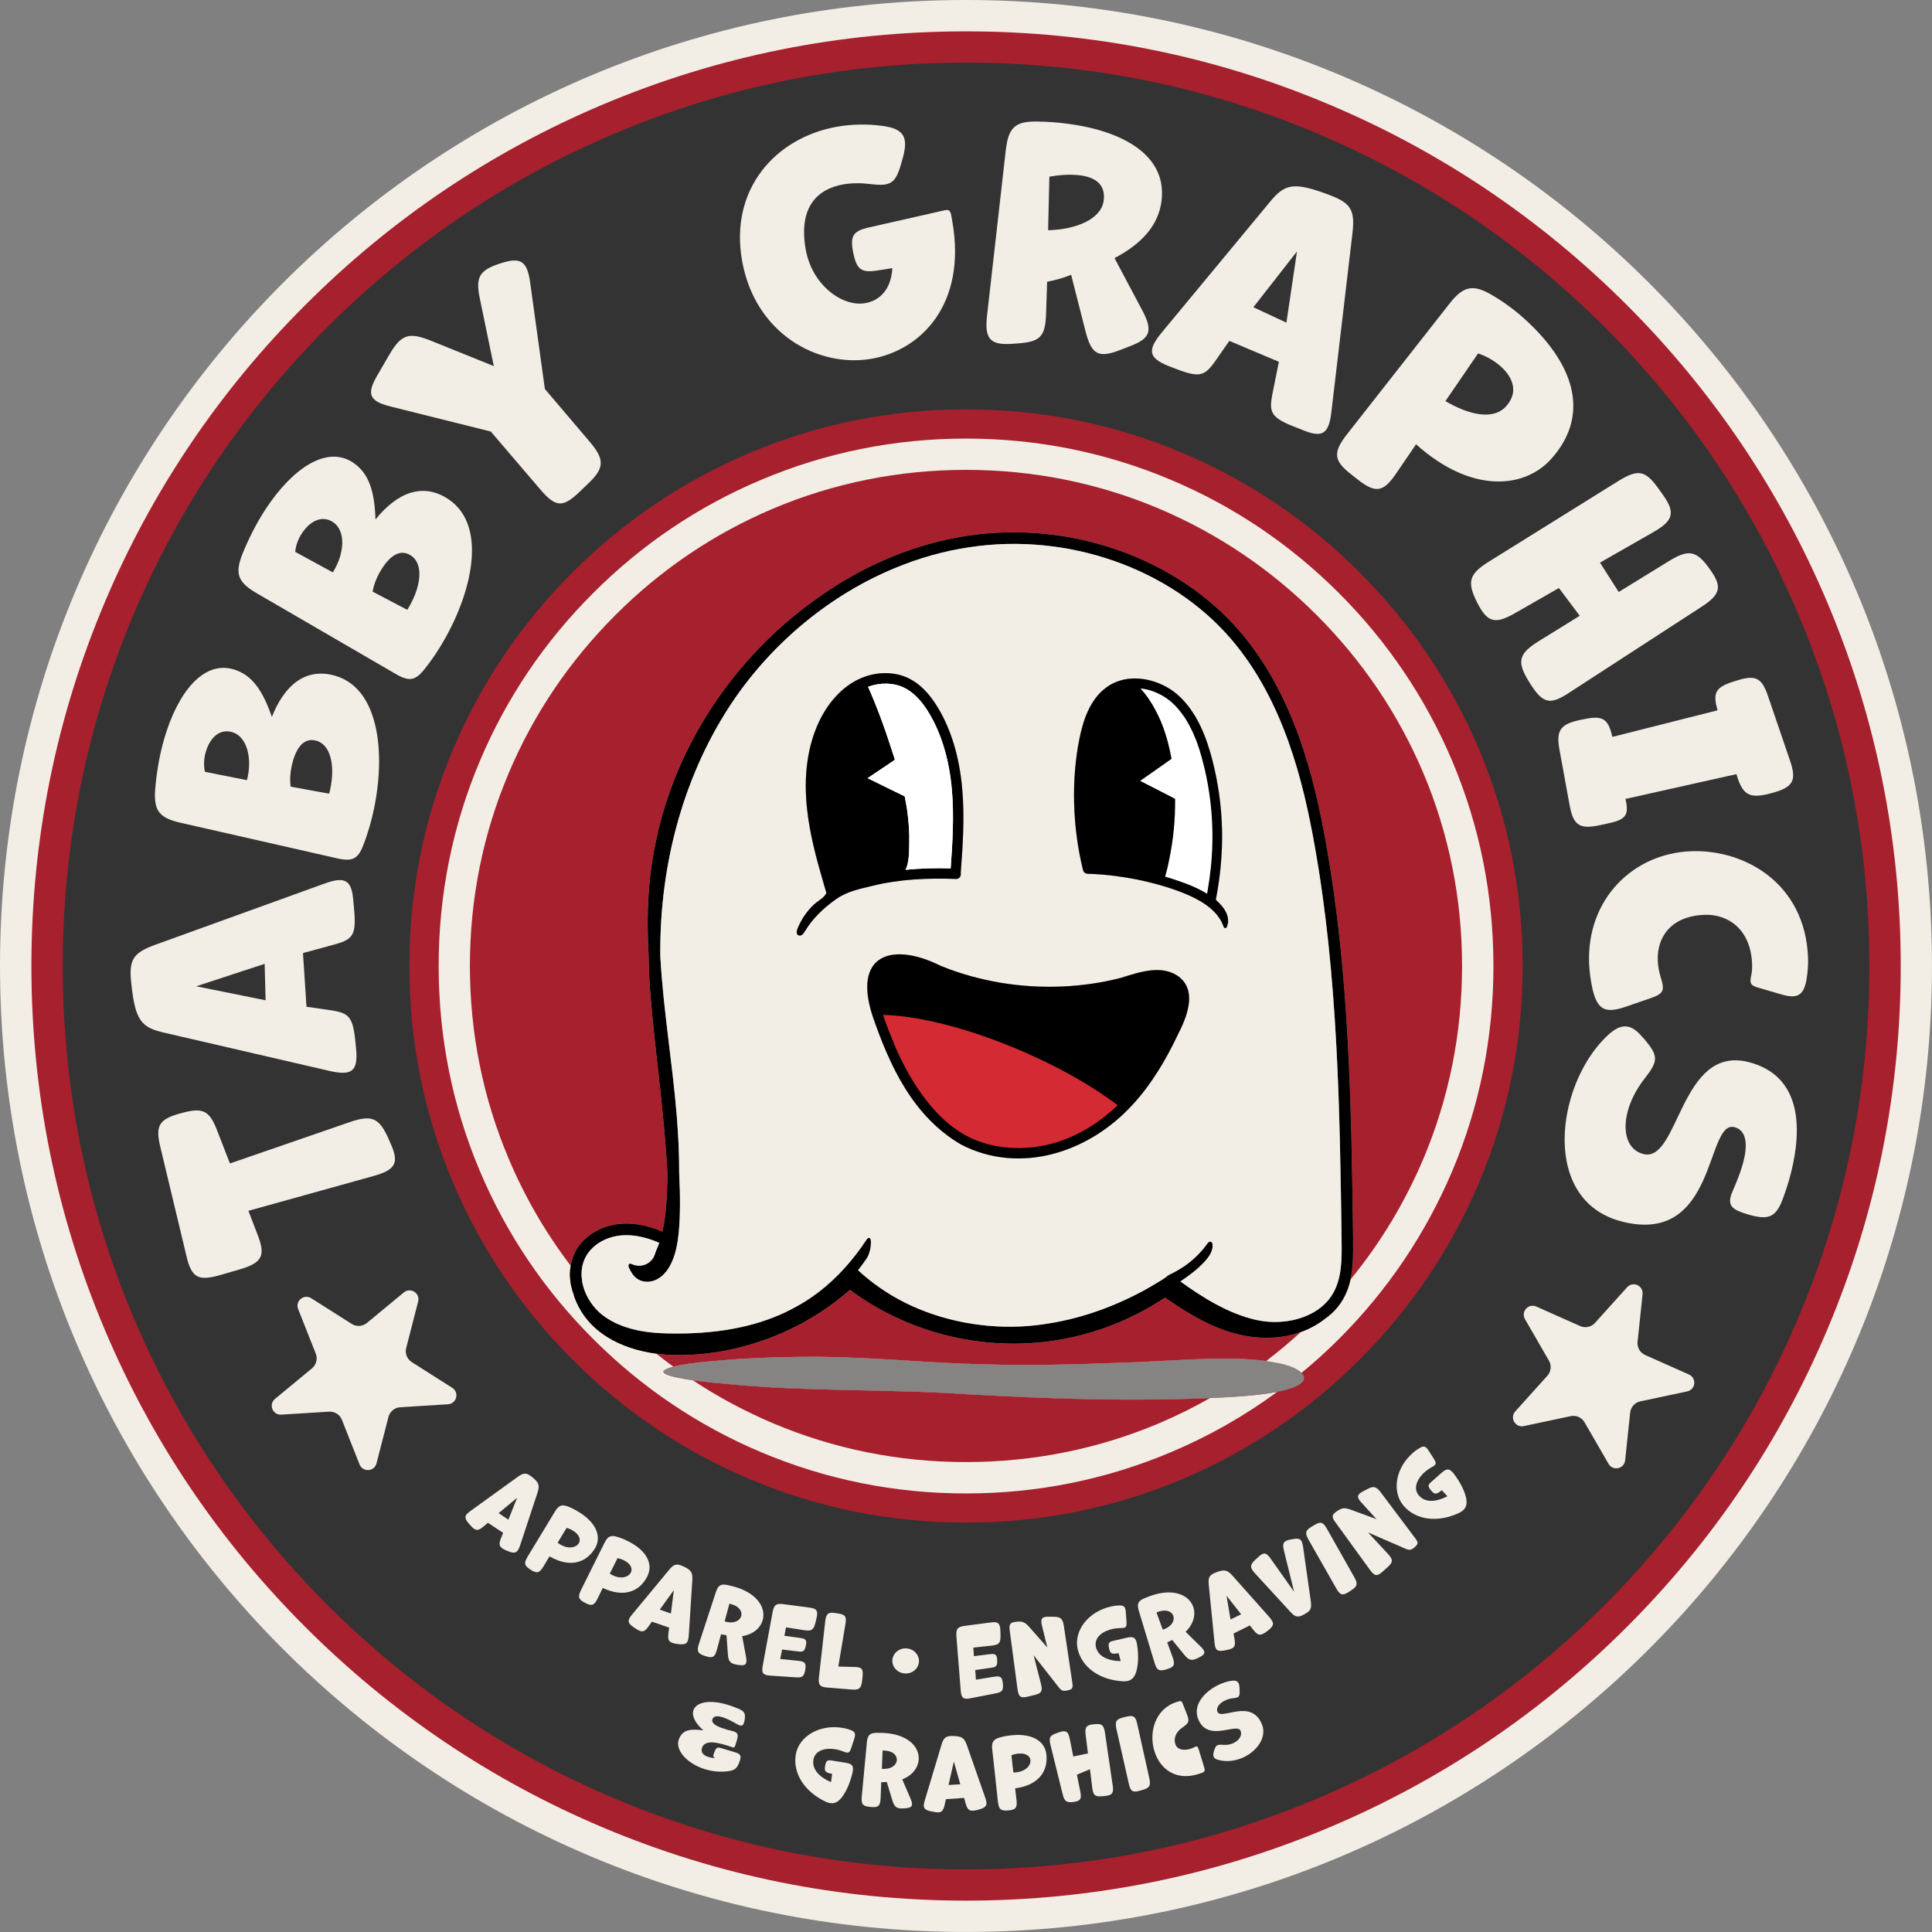 <svg viewBox="0 0 851.97 851.97" xmlns="http://www.w3.org/2000/svg" data-name="Layer 2" id="Layer_2">
  <rect x="0" y="0" width="851.97" height="851.97" fill="#808080" stroke="none"/>
  <defs>
    <style>
      .cls-1 {
        fill: none;
      }

      .cls-2 {
        fill: #8c8984;
        opacity: .5;
      }

      .cls-3 {
        fill: #a7202d;
      }

      .cls-4 {
        fill: #fff;
      }

      .cls-5 {
        fill: #d42a33;
      }

      .cls-6 {
        fill: #333;
      }

      .cls-7 {
        fill: #f2eee6;
      }
    </style>
  </defs>
  <g data-name="Tabby Graphics logo 3.0" id="Tabby_Graphics_logo_3.0">
    <path d="M384.79,390.6c-5.66,1.4-11.13,2.41-16.04,5.86-5.46,3.81-10.37,8.47-13.83,14.23-.35.5-.65,1.1-1.15,1.45-.5.4-1.25.55-1.75.25-.95-.55-.75-1.96-.3-2.96,1.6-3.96,4.06-7.62,7.22-10.58,1.5-1.4,3.56-2.41,4.81-4.01.9-1.1.65-1.2.2-2.71-.4-1.25-.75-2.55-1.1-3.81-3.06-10.42-5.81-20.95-6.97-31.72-1.55-14.58.2-27.41,5.21-38.19,3.76-7.97,9.12-14.13,15.54-17.84,7.57-4.36,16.69-4.96,23.8-1.6,5.11,2.41,9.47,6.82,13.38,13.43,5.76,9.72,9.32,21.7,10.52,35.58,1.05,12.08.3,24.26-.65,36.68,0,.05-.05.1-.05.15.3,1.3-.4,2.81-2.1,2.76-12.28-.45-24.76.05-36.74,3.01Z" class="cls-7"></path>
    <path d="M520.65,431.4c7.12,6.41,2.51,17.54-1.15,24.66-5.21,11.08-11.78,22.15-19.9,30.92-19.29,21.3-49.92,31.22-75.87,17.69-21.1-12.38-31.27-34.38-38.94-56.63-8.87-27.21,8.67-32.78,29.97-22.15,16.94,6.92,35.68,9.97,54.02,9.12,8.62-.4,17.24-1.65,25.41-3.76,8.37-2.61,18.69-6.26,26.21-.1l.25.25Z" class="cls-7"></path>
    <path d="M541.45,404.68c.25,1.35.15,2.76-.4,3.96-.1.3-.35.65-.7.65-.45.05-.7-.45-.85-.9-1.8-4.91-5.56-8.17-9.92-10.83-3.21-1.9-6.66-3.41-10.22-4.71-1.6-.6-3.26-1.15-4.91-1.65-6.92-2.16-14.08-3.76-21.35-4.71q-.05-.05-.1-.05c-4.46-.6-8.92-1-13.38-1.1-.05,0-.1-.05-.15-.05-.15,0-.35-.05-.5-.1-.1-.05-.2-.05-.3-.1-.2-.1-.35-.25-.55-.45v-.05c-.25-.2-.45-.5-.5-.85-4.71-18.94-5.26-40.14-1.55-58.18,1.45-7.07,4.26-17.04,12.03-22.55,9.87-7.02,23.5-3.46,31.32,3.46,9.02,8.02,12.93,20.05,15.14,28.42,5.26,20.3,5.76,40.55,1.6,61.94,1.8,1.6,3.51,3.41,4.56,5.61.35.75.6,1.5.75,2.26Z" class="cls-7"></path>
    <path d="M379.98,568.26c.05.05.1.05.2.1v-.05c-.05,0-.15,0-.2-.05ZM379.98,568.26c.05.05.1.05.2.1v-.05c-.05,0-.15,0-.2-.05ZM425.98,0C190.74,0,0,190.74,0,425.98s190.74,425.98,425.98,425.98,425.98-190.74,425.98-425.98S661.28,0,425.98,0ZM564.55,613.52c-.45.1-.85.2-1.3.25-8.42,1.65-19.3,2.31-29.57,2.71-1.95.1-3.86.2-5.71.25-38.94,1.3-74.62-.25-112.01-2.51-29.47-1.5-61.99-.8-92.61-3.66-5.81-.5-12.13-1.1-17.84-1.9h-.05c-2.46-.4-4.76-.75-6.87-1.2-4.06-.85-6.21-1.8-6.06-2.71.45-.8,2.05-1.5,4.41-2.1,7.82-1.96,23.5-2.91,29.27-3.36,11.33-.7,22.75-1,34.08-.95,26.91.2,47.86,2.76,74.67,3.36,18.74.5,38.04.1,56.88-.65,25.66-.7,47.41-3.41,66.45-.85h.05c2.25.35,4.46.75,6.66,1.2,4.21,1,7.32,2.41,8.92,4.01,2.96,2.76.75,6.01-9.37,8.12ZM251.68,558.19c.4-2.45,1.2-4.76,2.41-6.87,3.76-6.56,11.48-11.08,20.05-11.63,5.61-.4,11.63.75,17.99,3.46,1.7-7.47,2-15.38,2.2-22.7v-3.51c-.65-12.18-1.95-25.56-3.36-38.49-.1-1-.25-2-.35-3-.2-1.96-.4-3.91-.65-5.86-1.6-14.58-3.11-28.37-3.66-39.24-.1-2.91-.2-5.86-.25-8.77-.5-9.12-.6-18.24,0-27.36,1.4-21.3,6.92-42.1,16.09-61.39,12.88-27.01,32.83-50.82,57.23-68.26,10.42-7.57,21.6-13.93,33.28-18.74,11.08-4.61,22.55-7.82,34.18-9.57,45.06-6.77,92.11,9.82,119.98,42.3,23.86,27.86,32.83,64.6,37.94,93.52,10.37,57.83,11.18,117.47,11.93,175.1.05,5.21.15,11.28-1.15,17.09-.6,2.86-1.6,5.66-3.06,8.27-1.6,2.96-3.76,5.51-6.47,7.72-.45.4-.95.75-1.45,1.1-.1.05-.15.15-.25.2-3.26,2.55-6.87,4.51-10.68,5.86-7.47,2.71-15.74,3.16-23.8,1.8-13.28-2.25-25.16-9.42-36.03-16.99-8.12,5.41-16.94,9.87-26.11,13.18-37.74,13.73-80.69,7.27-112.86-16.59-7.12,6.22-14.93,11.58-23.35,15.89-16.59,8.47-35.28,13.18-53.97,12.83-2.66-.05-5.36-.25-8.07-.6-15.54-2.05-30.67-9.47-36.18-25.21-.1-.25-.15-.45-.15-.7-.2-.5-.4-1-.55-1.5-1.2-3.91-1.5-7.77-.85-11.33ZM380.18,568.31c-.05,0-.15,0-.2-.05.05.05.1.05.2.1v-.05Z" class="cls-7"></path>
    <path d="M384.79,390.6c-5.66,1.4-11.13,2.41-16.04,5.86-5.46,3.81-10.37,8.47-13.83,14.23-.35.5-.65,1.1-1.15,1.45-.5.4-1.25.55-1.75.25-.95-.55-.75-1.96-.3-2.96,1.6-3.96,4.06-7.62,7.22-10.58,1.5-1.4,3.56-2.41,4.81-4.01.9-1.1.65-1.2.2-2.71-.4-1.25-.75-2.55-1.1-3.81-3.06-10.42-5.81-20.95-6.97-31.72-1.55-14.58.2-27.41,5.21-38.19,3.76-7.97,9.12-14.13,15.54-17.84,7.57-4.36,16.69-4.96,23.8-1.6,5.11,2.41,9.47,6.82,13.38,13.43,5.76,9.72,9.32,21.7,10.52,35.58,1.05,12.08.3,24.26-.65,36.68,0,.05-.05.1-.05.15.3,1.3-.4,2.81-2.1,2.76-12.28-.45-24.76.05-36.74,3.01Z" class="cls-3"></path>
    <path d="M520.65,431.4c7.12,6.41,2.51,17.54-1.15,24.66-5.21,11.08-11.78,22.15-19.9,30.92-19.29,21.3-49.92,31.22-75.87,17.69-21.1-12.38-31.27-34.38-38.94-56.63-8.87-27.21,8.67-32.78,29.97-22.15,16.94,6.92,35.68,9.97,54.02,9.12,8.62-.4,17.24-1.65,25.41-3.76,8.37-2.61,18.69-6.26,26.21-.1l.25.25Z" class="cls-3"></path>
    <path d="M541.45,404.68c.25,1.35.15,2.76-.4,3.96-.1.3-.35.65-.7.65-.45.05-.7-.45-.85-.9-1.8-4.91-5.56-8.17-9.92-10.83-3.21-1.9-6.66-3.41-10.22-4.71-1.6-.6-3.26-1.15-4.91-1.65-6.92-2.16-14.08-3.76-21.35-4.71q-.05-.05-.1-.05c-4.46-.6-8.92-1-13.38-1.1-.05,0-.1-.05-.15-.05-.15,0-.35-.05-.5-.1-.1-.05-.2-.05-.3-.1-.2-.1-.35-.25-.55-.45v-.05c-.25-.2-.45-.5-.5-.85-4.71-18.94-5.26-40.14-1.55-58.18,1.45-7.07,4.26-17.04,12.03-22.55,9.87-7.02,23.5-3.46,31.32,3.46,9.02,8.02,12.93,20.05,15.14,28.42,5.26,20.3,5.76,40.55,1.6,61.94,1.8,1.6,3.51,3.41,4.56,5.61.35.75.6,1.5.75,2.26Z" class="cls-3"></path>
    <path d="M379.98,568.26c.05.05.1.05.2.1v-.05c-.05,0-.15,0-.2-.05ZM379.98,568.26c.05.05.1.05.2.1v-.05c-.05,0-.15,0-.2-.05ZM805.76,265.56c-20.75-49.06-50.47-93.17-88.3-131-37.89-37.89-81.94-67.61-131.05-88.36-50.77-21.5-104.74-32.37-160.42-32.37s-109.6,10.88-160.42,32.37c-49.06,20.75-93.17,50.47-131,88.36-37.89,37.84-67.61,81.94-88.35,131-21.5,50.82-32.37,104.79-32.37,160.42s10.87,109.6,32.37,160.42c20.75,49.11,50.47,93.17,88.35,131,37.84,37.89,81.94,67.61,131,88.35,50.82,21.5,104.79,32.38,160.42,32.38s109.65-10.88,160.42-32.38c49.11-20.75,93.17-50.47,131.05-88.35,37.84-37.84,67.56-81.89,88.3-131,21.5-50.82,32.42-104.79,32.42-160.42s-10.92-109.6-32.42-160.42ZM564.55,613.52c-.45.1-.85.2-1.3.25-8.42,1.65-19.3,2.31-29.57,2.71-1.95.1-3.86.2-5.71.25-38.94,1.3-74.62-.25-112.01-2.51-29.47-1.5-61.99-.8-92.61-3.66-5.81-.5-12.13-1.1-17.84-1.9h-.05c-2.46-.4-4.76-.75-6.87-1.2-4.06-.85-6.21-1.8-6.06-2.71.45-.8,2.05-1.5,4.41-2.1,7.82-1.96,23.5-2.91,29.27-3.36,11.33-.7,22.75-1,34.08-.95,26.91.2,47.86,2.76,74.67,3.36,18.74.5,38.04.1,56.88-.65,25.66-.7,47.41-3.41,66.45-.85h.05c2.25.35,4.46.75,6.66,1.2,4.21,1,7.32,2.41,8.92,4.01,2.96,2.76.75,6.01-9.37,8.12ZM251.68,558.19c.4-2.45,1.2-4.76,2.41-6.87,3.76-6.56,11.48-11.08,20.05-11.63,5.61-.4,11.63.75,17.99,3.46,1.7-7.47,2-15.38,2.2-22.7v-3.51c-.65-12.18-1.95-25.56-3.36-38.49-.1-1-.25-2-.35-3-.2-1.96-.4-3.91-.65-5.86-1.6-14.58-3.11-28.37-3.66-39.24-.1-2.91-.2-5.86-.25-8.77-.5-9.12-.6-18.24,0-27.36,1.4-21.3,6.92-42.1,16.09-61.39,12.88-27.01,32.83-50.82,57.23-68.26,10.42-7.57,21.6-13.93,33.28-18.74,11.08-4.61,22.55-7.82,34.18-9.57,45.06-6.77,92.11,9.82,119.98,42.3,23.86,27.86,32.83,64.6,37.94,93.52,10.37,57.83,11.18,117.47,11.93,175.1.05,5.21.15,11.28-1.15,17.09-.6,2.86-1.6,5.66-3.06,8.27-1.6,2.96-3.76,5.51-6.47,7.72-.45.4-.95.75-1.45,1.1-.1.05-.15.15-.25.2-3.26,2.55-6.87,4.51-10.68,5.86-7.47,2.71-15.74,3.16-23.8,1.8-13.28-2.25-25.16-9.42-36.03-16.99-8.12,5.41-16.94,9.87-26.11,13.18-37.74,13.73-80.69,7.27-112.86-16.59-7.12,6.22-14.93,11.58-23.35,15.89-16.59,8.47-35.28,13.18-53.97,12.83-2.66-.05-5.36-.25-8.07-.6-15.54-2.05-30.67-9.47-36.18-25.21-.1-.25-.15-.45-.15-.7-.2-.5-.4-1-.55-1.5-1.2-3.91-1.5-7.77-.85-11.33ZM380.18,568.31c-.05,0-.15,0-.2-.05.05.05.1.05.2.1v-.05Z" class="cls-3"></path>
    <path d="M384.79,390.6c-5.66,1.4-11.13,2.41-16.04,5.86-5.46,3.81-10.37,8.47-13.83,14.23-.35.5-.65,1.1-1.15,1.45-.5.4-1.25.55-1.75.25-.95-.55-.75-1.96-.3-2.96,1.6-3.96,4.06-7.62,7.22-10.58,1.5-1.4,3.56-2.41,4.81-4.01.9-1.1.65-1.2.2-2.71-.4-1.25-.75-2.55-1.1-3.81-3.06-10.42-5.81-20.95-6.97-31.72-1.55-14.58.2-27.41,5.21-38.19,3.76-7.97,9.12-14.13,15.54-17.84,7.57-4.36,16.69-4.96,23.8-1.6,5.11,2.41,9.47,6.82,13.38,13.43,5.76,9.72,9.32,21.7,10.52,35.58,1.05,12.08.3,24.26-.65,36.68,0,.05-.05.1-.05.15.3,1.3-.4,2.81-2.1,2.76-12.28-.45-24.76.05-36.74,3.01Z" class="cls-6"></path>
    <path d="M520.65,431.4c7.12,6.41,2.51,17.54-1.15,24.66-5.21,11.08-11.78,22.15-19.9,30.92-19.29,21.3-49.92,31.22-75.87,17.69-21.1-12.38-31.27-34.38-38.94-56.63-8.87-27.21,8.67-32.78,29.97-22.15,16.94,6.92,35.68,9.97,54.02,9.12,8.62-.4,17.24-1.65,25.41-3.76,8.37-2.61,18.69-6.26,26.21-.1l.25.25Z" class="cls-6"></path>
    <path d="M541.45,404.68c.25,1.35.15,2.76-.4,3.96-.1.3-.35.65-.7.65-.45.05-.7-.45-.85-.9-1.8-4.91-5.56-8.17-9.92-10.83-3.21-1.9-6.66-3.41-10.22-4.71-1.6-.6-3.26-1.15-4.91-1.65-6.92-2.16-14.08-3.76-21.35-4.71q-.05-.05-.1-.05c-4.46-.6-8.92-1-13.38-1.1-.05,0-.1-.05-.15-.05-.15,0-.35-.05-.5-.1-.1-.05-.2-.05-.3-.1-.2-.1-.35-.25-.55-.45v-.05c-.25-.2-.45-.5-.5-.85-4.71-18.94-5.26-40.14-1.55-58.18,1.45-7.07,4.26-17.04,12.03-22.55,9.87-7.02,23.5-3.46,31.32,3.46,9.02,8.02,12.93,20.05,15.14,28.42,5.26,20.3,5.76,40.55,1.6,61.94,1.8,1.6,3.51,3.41,4.56,5.61.35.75.6,1.5.75,2.26Z" class="cls-6"></path>
    <path d="M379.98,568.26c.05.05.1.05.2.1v-.05c-.05,0-.15,0-.2-.05ZM379.98,568.26c.05.05.1.05.2.1v-.05c-.05,0-.15,0-.2-.05ZM793.03,270.93c-20.05-47.41-48.76-90.01-85.35-126.64-36.58-36.58-79.23-65.3-126.64-85.35-49.11-20.8-101.23-31.32-155.06-31.32s-105.94,10.52-155.06,31.32c-47.41,20.05-90.01,48.76-126.59,85.35-36.58,36.63-65.35,79.23-85.4,126.64-20.75,49.11-31.27,101.28-31.27,155.06s10.52,105.95,31.27,155.06c20.05,47.41,48.81,90.01,85.4,126.64,36.58,36.58,79.18,65.3,126.59,85.35,49.11,20.8,101.28,31.32,155.06,31.32s105.95-10.52,155.06-31.32c47.41-20.05,90.06-48.76,126.64-85.35,36.58-36.63,65.3-79.23,85.35-126.64,20.8-49.11,31.32-101.28,31.32-155.06s-10.52-105.95-31.32-155.06ZM586,580.24c-.45.4-.95.75-1.45,1.1-.1.05-.15.15-.25.2-3.26,2.55-6.87,4.51-10.68,5.86-7.47,2.71-15.74,3.16-23.8,1.8-13.28-2.25-25.16-9.42-36.03-16.99-8.12,5.41-16.94,9.87-26.11,13.18-37.74,13.73-80.69,7.27-112.86-16.59-7.12,6.22-14.93,11.58-23.35,15.89-16.59,8.47-35.28,13.18-53.97,12.83-2.66-.05-5.36-.25-8.07-.6-15.54-2.05-30.67-9.47-36.18-25.21-.1-.25-.15-.45-.15-.7-.2-.5-.4-1-.55-1.5-1.2-3.91-1.5-7.77-.85-11.33.4-2.45,1.2-4.76,2.41-6.87,3.76-6.56,11.48-11.08,20.05-11.63,5.61-.4,11.63.75,17.99,3.46,1.7-7.47,2-15.38,2.2-22.7v-3.51c-.65-12.18-1.95-25.56-3.36-38.49-.1-1-.25-2-.35-3-.2-1.96-.4-3.91-.65-5.86-1.6-14.58-3.11-28.37-3.66-39.24-.1-2.91-.2-5.86-.25-8.77-.5-9.12-.6-18.24,0-27.36,1.4-21.3,6.92-42.1,16.09-61.39,12.88-27.01,32.83-50.82,57.23-68.26,10.42-7.57,21.6-13.93,33.28-18.74,11.08-4.61,22.55-7.82,34.18-9.57,45.06-6.77,92.11,9.82,119.98,42.3,23.86,27.86,32.83,64.6,37.94,93.52,10.37,57.83,11.18,117.47,11.93,175.1.05,5.21.15,11.28-1.15,17.09-.6,2.86-1.6,5.66-3.06,8.27-1.6,2.96-3.76,5.51-6.47,7.72ZM533.68,616.47c-1.95.1-3.86.2-5.71.25-38.94,1.3-74.62-.25-112.01-2.51-29.47-1.5-61.99-.8-92.61-3.66-5.81-.5-12.13-1.1-17.84-1.9h-.05c-2.46-.4-4.76-.75-6.87-1.2-4.06-.85-6.21-1.8-6.06-2.71.45-.8,2.05-1.5,4.41-2.1,7.82-1.96,23.5-2.91,29.27-3.36,11.33-.7,22.75-1,34.08-.95,26.91.2,47.86,2.76,74.67,3.36,18.74.5,38.04.1,56.88-.65,25.66-.7,47.41-3.41,66.45-.85h.05c2.25.35,4.46.75,6.66,1.2,4.21,1,7.32,2.41,8.92,4.01,2.96,2.76.75,6.01-9.37,8.12-.45.1-.85.2-1.3.25-8.42,1.65-19.3,2.31-29.57,2.71ZM380.18,568.36v-.05c-.05,0-.15,0-.2-.05.05.05.1.05.2.1Z" class="cls-6"></path>
    <path d="M352.01,412.4c-.95-.55-.75-1.96-.3-2.96,1.6-3.96,4.06-7.62,7.22-10.58,1.5-1.4,3.56-2.41,4.81-4.01.9-1.1.65-1.2.2-2.71-.4-1.25-.75-2.55-1.1-3.81-3.06-10.42-5.81-20.95-6.97-31.72-1.55-14.58.2-27.41,5.21-38.19,3.76-7.97,9.12-14.13,15.54-17.84,7.57-4.36,16.69-4.96,23.8-1.6,5.11,2.41,9.47,6.82,13.38,13.43,5.76,9.72,9.32,21.7,10.52,35.58,1.05,12.08.3,24.26-.65,36.68,0,.05-.05.1-.05.15.3,1.3-.4,2.81-2.1,2.76-12.28-.45-24.76.05-36.74,3.01-5.66,1.4-11.13,2.41-16.04,5.86-5.46,3.81-10.37,8.47-13.83,14.23-.35.5-.65,1.1-1.15,1.45-.5.4-1.25.55-1.75.25Z" class="cls-3"></path>
    <path d="M414.76,425.88c16.94,6.92,35.68,9.97,54.02,9.12,8.62-.4,17.24-1.65,25.41-3.76,8.37-2.61,18.69-6.26,26.21-.1l.25.25c7.12,6.41,2.51,17.54-1.15,24.66-5.21,11.08-11.78,22.15-19.9,30.92-19.29,21.3-49.92,31.22-75.87,17.69-21.1-12.38-31.27-34.38-38.94-56.63-8.87-27.21,8.67-32.78,29.97-22.15Z" class="cls-3"></path>
    <path d="M477.6,383.74c-4.71-18.94-5.26-40.14-1.55-58.18,1.45-7.07,4.26-17.04,12.03-22.55,9.87-7.02,23.5-3.46,31.32,3.46,9.02,8.02,12.93,20.05,15.14,28.42,5.26,20.3,5.76,40.55,1.6,61.94,1.8,1.6,3.51,3.41,4.56,5.61.35.75.6,1.5.75,2.26.25,1.35.15,2.76-.4,3.96-.1.3-.35.65-.7.65-.45.05-.7-.45-.85-.9-1.8-4.91-5.56-8.17-9.92-10.83-3.21-1.9-6.66-3.41-10.22-4.71-1.6-.6-3.26-1.15-4.91-1.65-6.92-2.16-14.08-3.76-21.35-4.71q-.05-.05-.1-.05c-4.46-.6-8.92-1-13.38-1.1-.05,0-.1-.05-.15-.05-.15,0-.35-.05-.5-.1-.1-.05-.2-.05-.3-.1-.2-.1-.35-.25-.55-.45v-.05c-.25-.2-.45-.5-.5-.85Z" class="cls-3"></path>
    <path d="M379.98,568.26c.05.05.1.05.2.1v-.05c-.05,0-.15,0-.2-.05ZM379.98,568.26c.05.05.1.05.2.1v-.05c-.05,0-.15,0-.2-.05ZM652.26,330.51c-12.38-29.22-30.07-55.48-52.67-78.08-22.6-22.6-48.91-40.34-78.08-52.67-30.17-12.78-62.29-19.24-95.52-19.24s-65.35,6.47-95.47,19.24c-29.22,12.33-55.48,30.07-78.08,52.67-22.6,22.6-40.34,48.86-52.67,78.08-12.78,30.12-19.24,62.24-19.24,95.47s6.47,65.35,19.24,95.47c12.33,29.22,30.07,55.48,52.67,78.08,22.6,22.6,48.86,40.34,78.08,52.67,30.12,12.78,62.24,19.24,95.47,19.24s65.35-6.47,95.52-19.24c29.17-12.33,55.48-30.07,78.08-52.67s40.29-48.86,52.67-78.08c12.73-30.12,19.19-62.24,19.19-95.47s-6.47-65.35-19.19-95.47ZM586,580.24c-.45.4-.95.75-1.45,1.1-.1.05-.15.15-.25.2-3.26,2.55-6.87,4.51-10.68,5.86-7.47,2.71-15.74,3.16-23.8,1.8-13.28-2.25-25.16-9.42-36.03-16.99-8.12,5.41-16.94,9.87-26.11,13.18-37.74,13.73-80.69,7.27-112.86-16.59-7.12,6.22-14.93,11.58-23.35,15.89-16.59,8.47-35.28,13.18-53.97,12.83-2.66-.05-5.36-.25-8.07-.6-15.54-2.05-30.67-9.47-36.18-25.21-.1-.25-.15-.45-.15-.7-.2-.5-.4-1-.55-1.5-1.2-3.91-1.5-7.77-.85-11.33.4-2.45,1.2-4.76,2.41-6.87,3.76-6.56,11.48-11.08,20.05-11.63,5.61-.4,11.63.75,17.99,3.46,1.7-7.47,2-15.38,2.2-22.7v-3.51c-.65-12.18-1.95-25.56-3.36-38.49-.1-1-.25-2-.35-3-.2-1.96-.4-3.91-.65-5.86-1.6-14.58-3.11-28.37-3.66-39.24-.1-2.91-.2-5.86-.25-8.77-.5-9.12-.6-18.24,0-27.36,1.4-21.3,6.92-42.1,16.09-61.39,12.88-27.01,32.83-50.82,57.23-68.26,10.42-7.57,21.6-13.93,33.28-18.74,11.08-4.61,22.55-7.82,34.18-9.57,45.06-6.77,92.11,9.82,119.98,42.3,23.86,27.86,32.83,64.6,37.94,93.52,10.37,57.83,11.18,117.47,11.93,175.1.05,5.21.15,11.28-1.15,17.09-.6,2.86-1.6,5.66-3.06,8.27-1.6,2.96-3.76,5.51-6.47,7.72ZM564.55,613.52c-.45.1-.85.2-1.3.25-8.42,1.65-19.3,2.31-29.57,2.71-1.95.1-3.86.2-5.71.25-38.94,1.3-74.62-.25-112.01-2.51-29.47-1.5-61.99-.8-92.61-3.66-5.81-.5-12.13-1.1-17.84-1.9h-.05c-2.46-.4-4.76-.75-6.87-1.2-4.06-.85-6.21-1.8-6.06-2.71.45-.8,2.05-1.5,4.41-2.1,7.82-1.96,23.5-2.91,29.27-3.36,11.33-.7,22.75-1,34.08-.95,26.91.2,47.86,2.76,74.67,3.36,18.74.5,38.04.1,56.88-.65,25.66-.7,47.41-3.41,66.45-.85h.05c2.25.35,4.46.75,6.66,1.2,4.21,1,7.32,2.41,8.92,4.01,2.96,2.76.75,6.01-9.37,8.12ZM380.18,568.36v-.05c-.05,0-.15,0-.2-.05.05.05.1.05.2.1Z" class="cls-3"></path>
    <path d="M384.79,390.6c-5.66,1.4-11.13,2.41-16.04,5.86-5.46,3.81-10.37,8.47-13.83,14.23-.35.5-.65,1.1-1.15,1.45-.5.4-1.25.55-1.75.25-.95-.55-.75-1.96-.3-2.96,1.6-3.96,4.06-7.62,7.22-10.58,1.5-1.4,3.56-2.41,4.81-4.01.9-1.1.65-1.2.2-2.71-.4-1.25-.75-2.55-1.1-3.81-3.06-10.42-5.81-20.95-6.97-31.72-1.55-14.58.2-27.41,5.21-38.19,3.76-7.97,9.12-14.13,15.54-17.84,7.57-4.36,16.69-4.96,23.8-1.6,5.11,2.41,9.47,6.82,13.38,13.43,5.76,9.72,9.32,21.7,10.52,35.58,1.05,12.08.3,24.26-.65,36.68,0,.05-.05.1-.05.15.3,1.3-.4,2.81-2.1,2.76-12.28-.45-24.76.05-36.74,3.01Z" class="cls-7"></path>
    <path d="M520.65,431.4c7.12,6.41,2.51,17.54-1.15,24.66-5.21,11.08-11.78,22.15-19.9,30.92-19.29,21.3-49.92,31.22-75.87,17.69-21.1-12.38-31.27-34.38-38.94-56.63-8.87-27.21,8.67-32.78,29.97-22.15,16.94,6.92,35.68,9.97,54.02,9.12,8.62-.4,17.24-1.65,25.41-3.76,8.37-2.61,18.69-6.26,26.21-.1l.25.25Z" class="cls-7"></path>
    <path d="M541.45,404.68c.25,1.35.15,2.76-.4,3.96-.1.3-.35.65-.7.65-.45.05-.7-.45-.85-.9-1.8-4.91-5.56-8.17-9.92-10.83-3.21-1.9-6.66-3.41-10.22-4.71-1.6-.6-3.26-1.15-4.91-1.65-6.92-2.16-14.08-3.76-21.35-4.71q-.05-.05-.1-.05c-4.46-.6-8.92-1-13.38-1.1-.05,0-.1-.05-.15-.05-.15,0-.35-.05-.5-.1-.1-.05-.2-.05-.3-.1-.2-.1-.35-.25-.55-.45v-.05c-.25-.2-.45-.5-.5-.85-4.71-18.94-5.26-40.14-1.55-58.18,1.45-7.07,4.26-17.04,12.03-22.55,9.87-7.02,23.5-3.46,31.32,3.46,9.02,8.02,12.93,20.05,15.14,28.42,5.26,20.3,5.76,40.55,1.6,61.94,1.8,1.6,3.51,3.41,4.56,5.61.35.75.6,1.5.75,2.26Z" class="cls-7"></path>
    <path d="M379.98,568.26c.05.05.1.05.2.1v-.05c-.05,0-.15,0-.2-.05ZM379.98,568.26c.05.05.1.05.2.1v-.05c-.05,0-.15,0-.2-.05ZM640.38,335.53c-11.73-27.66-28.52-52.57-49.92-73.97-21.45-21.45-46.31-38.24-74.02-49.92-28.52-12.08-58.99-18.24-90.46-18.24s-61.89,6.16-90.46,18.24c-27.66,11.68-52.57,28.47-73.97,49.92-21.45,21.4-38.24,46.31-49.92,73.97-12.08,28.56-18.19,58.98-18.19,90.46s6.11,61.94,18.19,90.46c11.68,27.66,28.47,52.57,49.92,73.97,21.4,21.45,46.31,38.24,73.97,49.92,28.57,12.08,58.99,18.24,90.46,18.24s61.94-6.16,90.46-18.24c16.69-7.02,32.32-15.94,46.81-26.56-8.42,1.65-19.3,2.31-29.57,2.71-1.95.1-3.86.2-5.71.25-38.94,1.3-74.62-.25-112.01-2.51-29.47-1.5-61.99-.8-92.61-3.66-5.81-.5-12.13-1.1-17.84-1.9h-.05c-2.46-.4-4.76-.75-6.87-1.2-4.06-.85-6.21-1.8-6.06-2.71.45-.8,2.05-1.5,4.41-2.1,7.82-1.96,23.5-2.91,29.27-3.36,11.33-.7,22.75-1,34.08-.95,26.91.2,47.86,2.76,74.67,3.36,18.74.5,38.04.1,56.88-.65,25.66-.7,47.41-3.41,66.45-.85h.05c2.25.35,4.46.75,6.66,1.2,4.21,1,7.32,2.41,8.92,4.01,5.71-4.66,11.23-9.67,16.54-14.98,21.4-21.4,38.19-46.31,49.92-73.97,12.08-28.52,18.19-58.99,18.19-90.46s-6.12-61.94-18.19-90.46ZM592.47,572.52c-1.6,2.96-3.76,5.51-6.47,7.72-.45.4-.95.75-1.45,1.1-.1.05-.15.15-.25.2-3.26,2.55-6.87,4.51-10.68,5.86-7.47,2.71-15.74,3.16-23.8,1.8-13.28-2.25-25.16-9.42-36.03-16.99-8.12,5.41-16.94,9.87-26.11,13.18-37.74,13.73-80.69,7.27-112.86-16.59-7.12,6.22-14.93,11.58-23.35,15.89-16.59,8.47-35.28,13.18-53.97,12.83-2.66-.05-5.36-.25-8.07-.6-15.54-2.05-30.67-9.47-36.18-25.21-.1-.25-.15-.45-.15-.7-.2-.5-.4-1-.55-1.5-1.2-3.91-1.5-7.77-.85-11.33.4-2.45,1.2-4.76,2.41-6.87,3.76-6.56,11.48-11.08,20.05-11.63,5.61-.4,11.63.75,17.99,3.46,1.7-7.47,2-15.38,2.2-22.7v-3.51c-.65-12.18-1.95-25.56-3.36-38.49-.1-1-.25-2-.35-3-.2-1.96-.4-3.91-.65-5.86-1.6-14.58-3.11-28.37-3.66-39.24-.1-2.91-.2-5.86-.25-8.77-.5-9.12-.6-18.24,0-27.36,1.4-21.3,6.92-42.1,16.09-61.39,12.88-27.01,32.83-50.82,57.23-68.26,10.42-7.57,21.6-13.93,33.28-18.74,11.08-4.61,22.55-7.82,34.18-9.57,45.06-6.77,92.11,9.82,119.98,42.3,23.86,27.86,32.83,64.6,37.94,93.52,10.37,57.83,11.18,117.47,11.93,175.1.05,5.21.15,11.28-1.15,17.09-.6,2.86-1.6,5.66-3.06,8.27ZM380.18,568.36v-.05c-.05,0-.15,0-.2-.05.05.05.1.05.2.1Z" class="cls-7"></path>
    <path d="M363.74,394.86c.9-1.1.65-1.2.2-2.71-.4-1.25-.75-2.55-1.1-3.81-3.06-10.42-5.81-20.95-6.97-31.72-1.55-14.58.2-27.41,5.21-38.19,3.76-7.97,9.12-14.13,15.54-17.84,7.57-4.36,16.69-4.96,23.8-1.6,5.11,2.41,9.47,6.82,13.38,13.43,5.76,9.72,9.32,21.7,10.52,35.58,1.05,12.08.3,24.26-.65,36.68,0,.05-.05.1-.05.15.3,1.3-.4,2.81-2.1,2.76-12.28-.45-24.76.05-36.74,3.01-5.66,1.4-11.13,2.41-16.04,5.86-5.46,3.81-10.37,8.47-13.83,14.23-.35.5-.65,1.1-1.15,1.45-.5.4-1.25.55-1.75.25-.95-.55-.75-1.96-.3-2.96,1.6-3.96,4.06-7.62,7.22-10.58,1.5-1.4,3.56-2.41,4.81-4.01Z" class="cls-3"></path>
    <path d="M468.78,435c8.62-.4,17.24-1.65,25.41-3.76,8.37-2.61,18.69-6.26,26.21-.1l.25.25c7.12,6.41,2.51,17.54-1.15,24.66-5.21,11.08-11.78,22.15-19.9,30.92-19.29,21.3-49.92,31.22-75.87,17.69-21.1-12.38-31.27-34.38-38.94-56.63-8.87-27.21,8.67-32.78,29.97-22.15,16.94,6.92,35.68,9.97,54.02,9.12Z" class="cls-3"></path>
    <path d="M536.14,396.82c1.8,1.6,3.51,3.41,4.56,5.61.35.75.6,1.5.75,2.26.25,1.35.15,2.76-.4,3.96-.1.3-.35.65-.7.65-.45.05-.7-.45-.85-.9-1.8-4.91-5.56-8.17-9.92-10.83-3.21-1.9-6.66-3.41-10.22-4.71-1.6-.6-3.26-1.15-4.91-1.65-6.92-2.16-14.08-3.76-21.35-4.71q-.05-.05-.1-.05c-4.46-.6-8.92-1-13.38-1.1-.05,0-.1-.05-.15-.05-.15,0-.35-.05-.5-.1-.1-.05-.2-.05-.3-.1-.2-.1-.35-.25-.55-.45v-.05c-.25-.2-.45-.5-.5-.85-4.71-18.94-5.26-40.14-1.55-58.18,1.45-7.07,4.26-17.04,12.03-22.55,9.87-7.02,23.5-3.46,31.32,3.46,9.02,8.02,12.93,20.05,15.14,28.42,5.26,20.3,5.76,40.55,1.6,61.94Z" class="cls-3"></path>
    <path d="M533.68,616.47c-7.27,4.16-14.83,7.87-22.6,11.18-26.81,11.32-55.48,17.09-85.1,17.09s-58.24-5.76-85.05-17.09c-12.43-5.26-24.31-11.63-35.43-18.99,5.71.8,12.03,1.4,17.84,1.9,30.62,2.86,63.15,2.15,92.61,3.66,37.39,2.25,73.07,3.81,112.01,2.51,1.85-.05,3.76-.15,5.71-.25Z" class="cls-3"></path>
    <path d="M380.18,568.31v.05c-.1-.05-.15-.05-.2-.1.05.05.15.05.2.05Z" class="cls-3"></path>
    <path d="M573.62,587.41c-4.91,4.51-10.02,8.77-15.28,12.78h-.05c-19.04-2.55-40.79.15-66.45.85-18.84.75-38.14,1.15-56.88.65-26.81-.6-47.76-3.16-74.67-3.36-11.33-.05-22.75.25-34.08.95-5.76.45-21.45,1.4-29.27,3.36-2.56-1.8-5.06-3.76-7.52-5.71,2.71.35,5.41.55,8.07.6,18.69.35,37.39-4.36,53.97-12.83,8.42-4.31,16.24-9.67,23.35-15.89,32.17,23.85,75.12,30.32,112.86,16.59,9.17-3.31,17.99-7.77,26.11-13.18,10.87,7.57,22.75,14.73,36.03,16.99,8.07,1.35,16.34.9,23.8-1.8Z" class="cls-3"></path>
    <path d="M644.74,425.98c0,29.62-5.76,58.24-17.09,85.1-8.17,19.24-18.89,37.04-32.12,53.17,1.3-5.81,1.2-11.88,1.15-17.09-.75-57.63-1.55-117.27-11.93-175.1-5.11-28.92-14.08-65.65-37.94-93.52-27.86-32.47-74.92-49.06-119.98-42.3-11.63,1.75-23.1,4.96-34.18,9.57-11.68,4.81-22.85,11.18-33.28,18.74-24.41,17.44-44.35,41.25-57.23,68.26-9.17,19.29-14.68,40.09-16.09,61.39-.6,9.12-.5,18.24,0,27.36.05,2.91.15,5.86.25,8.77.55,10.87,2.06,24.66,3.66,39.24.25,1.95.45,3.91.65,5.86.1,1,.25,2,.35,3,1.4,12.93,2.71,26.31,3.36,38.49v3.51c-.2,7.32-.5,15.24-2.2,22.7-6.36-2.71-12.38-3.86-17.99-3.46-8.57.55-16.29,5.06-20.05,11.63-1.2,2.11-2,4.41-2.41,6.87-11.03-14.48-20.2-30.27-27.31-47.11-11.38-26.86-17.14-55.48-17.14-85.1s5.76-58.24,17.14-85.1c10.98-26.01,26.81-49.41,46.96-69.56,20.15-20.2,43.55-35.98,69.56-47.01,26.86-11.32,55.48-17.09,85.1-17.09s58.24,5.76,85.1,17.09c26.01,11.03,49.41,26.81,69.61,47.01,20.15,20.15,35.93,43.55,46.96,69.56,11.33,26.86,17.09,55.48,17.09,85.1Z" class="cls-3"></path>
    <path d="M153.97,494.91c9.88-3.41,13.12-2.09,17.22,6.93l.93,2.16c4.04,8.78,2.41,11.85-7.4,14.59l-55.17,15.35,4.05,10.58c3.62,9.17,2.03,12.35-7.87,15.25l-8.3,2.41c-9.9,2.9-12.93,1.39-15.18-8.19l-11.64-48.58c-2.12-9.11-.42-11.94,9.3-14.54,9.44-2.63,12.43-1.24,15.78,7.5l5.71,14.69,52.56-18.14Z" class="cls-7"></path>
    <path d="M142.98,389.69c9.32-3.44,12.21-1.56,12.85,7.89l.37,4.04c1.1,12.38-1.46,12.94-11.58,15.66l-11.01,3,1.54,23.67,7.9,1.14c10.36,1.44,12.43,1.88,13.67,14.25l.35,3.55c.77,9.44-1.88,11.6-11.62,9.4l-72.82-16.85c-10.25-2.31-13.03-5.06-14.78-22.21-1.04-10.04.81-13.04,10.65-16.62l74.48-26.93ZM116.7,425.03l-30.18,9.9,30.61,6.18-.43-16.08Z" class="cls-7"></path>
    <path d="M160.23,372.63c-2.3,6.11-4.83,7.43-11.5,5.89l-68.89-15.65c-9.71-2.16-12.13-5.42-11.4-14.92.61-7.24,1.85-14.8,3.93-22,5.99-20.76,17.36-34.61,30.5-30.82,8.43,2.43,13.05,9.64,17.02,21.01,5.48-13.88,14.78-21.94,27.91-18.15,21.43,6.18,22.73,40.3,15.18,66.49-.82,2.83-1.76,5.63-2.75,8.15ZM102.39,322.85c-5.57-1.61-9.82,2.41-11.69,8.9-.75,2.6-.98,5.72-.33,8.6l18.53,3.68c2.54-9.75-.06-19.32-6.51-21.17ZM139.54,326.66c-5.2-1.5-8.51,2.53-10.35,8.9-1.12,3.89-1.54,8.12-.99,11.34l16.95,3.1c2.82-10.69,1.32-21.35-5.61-23.35Z" class="cls-7"></path>
    <path d="M187.24,295.02c-4.02,5.15-6.82,5.65-12.73,2.19l-61.09-35.48c-8.62-4.96-9.96-8.78-6.43-17.64,2.74-6.72,6.18-13.57,10.31-19.82,11.91-18.04,26.89-27.86,38.3-20.33,7.32,4.83,9.58,13.1,9.98,25.13,9.37-11.62,20.65-16.53,32.06-9,18.62,12.29,9.68,45.24-5.34,67.99-1.62,2.46-3.36,4.85-5.06,6.96ZM146.88,230.26c-4.84-3.2-10.09-.63-13.81,5.01-1.49,2.25-2.64,5.17-2.88,8.1l16.59,9.04c5.33-8.54,5.7-18.46.1-22.15ZM181.2,244.97c-4.52-2.98-8.88-.12-12.53,5.41-2.23,3.38-3.89,7.29-4.33,10.53l15.26,8.01c5.88-9.36,7.63-19.98,1.6-23.96Z" class="cls-7"></path>
    <path d="M259.82,194.53c6.79,7.93,6.91,11.71-.31,18.58l-4.09,3.92c-7.12,6.8-10.33,6.79-17.04-1.05l-21.95-25.68-44.11-11.02c-9.47-2.33-10.79-5.43-5.98-13.66l5.51-9.49c5.1-8.64,8.47-9.78,18.12-5.9l27.79,11.22-6.11-29.51c-2.04-9.72-.42-12.76,9.04-15.8,8.92-2.92,11.74-1.08,13.09,8.38l6.49,47.01,19.54,22.99Z" class="cls-7"></path>
    <path d="M393.51,118.25l-6.67,1.04c-7.04,1.1-9.04-.38-10.62-7.96-1.41-7.35-.03-9.42,6.92-11.03l33.22-7.52c1.91-.47,2.61-.06,3.08,1.95.18,1.02.36,2.03.51,2.92,6.45,36.83-14.12,56.8-35.53,60.54-23.71,4.15-51.54-11-57.21-43.39-5.49-31.37,14.71-54.15,42.05-58.94,6.29-1.1,13.12-1.25,19.89-.34,9.32,1.25,11.56,4.78,8.96,14.14l-.46,1.65c-2.68,9.63-4.56,11.01-14.24,9.82-3.95-.49-7.93-.44-11.56.19-11.25,1.97-19.84,9.89-16.57,28.56,2.82,16.13,16.44,25.53,26.23,23.81,6.41-1.12,11.43-5.93,12.01-15.45Z" class="cls-7"></path>
    <path d="M503.87,137.13c4.6,8.84,3.39,12.19-5.76,15.6l-4.46,1.73c-9.29,3.53-12.28,1.81-14.88-8.05l-6.42-25.23c-3.55,1.46-7.53,2.47-10.59,3.09l-.47,14.12c-.32,10.37-2.83,12.36-12.73,13.07l-2.5.17c-9.63.62-11.94-2.44-10.78-12.56l8.26-72.93c1.14-10,4.24-12.69,13.77-12.54,4.83.02,9.86.46,14.6,1.12,23.11,3.21,43.09,13.79,40.25,34.23-1.49,10.73-8.92,18.68-20.68,24.86l12.38,23.33ZM462.75,77.91l-.55,23.62c12.57-.34,23.38-4.96,24.49-13,1.03-7.41-4.02-10.32-10.1-11.17-4.74-.66-10.15-.11-13.84.55Z" class="cls-7"></path>
    <path d="M587.12,181.61c-1.1,9.88-4.08,11.62-12.81,7.96l-3.78-1.48c-11.56-4.55-10.91-7.1-8.82-17.36l2.25-11.19-21.85-9.22-4.56,6.55c-5.93,8.61-7.25,10.28-18.86,5.84l-3.34-1.28c-8.78-3.54-9.53-6.88-3.21-14.59l47.67-57.56c6.65-8.13,10.36-9.39,26.48-3.27,9.45,3.57,11.3,6.57,10.1,16.96l-9.27,78.65ZM567.28,142.29l4.66-31.41-19.23,24.6,14.57,6.81Z" class="cls-7"></path>
    <path d="M615.86,208.52c-5.74,8.54-9.11,9.14-16.91,3.12l-3.09-2.45c-7.8-6.02-8.16-9.65-1.78-17.79l45.08-57.46c6.03-7.76,10.37-8.7,18.4-4.04,5.33,3.08,10.31,6.73,14.68,10.68,24.12,21.84,27.97,43.94,11.7,61.91-11.86,13.09-35.29,15.18-59.49-6.57l-8.58,12.58ZM664.14,179.18c5.54-6.12,3.15-12.63-2.22-17.49-2.82-2.56-6.43-4.61-10.11-5.85l-14.41,21.04c9.3,5.46,20.68,8.99,26.74,2.3Z" class="cls-7"></path>
    <path d="M691.83,305.56c-8.65,5.64-11.73,4.77-17.94-5.54-5.13-8.52-4.02-11.92,4.87-17.41l17.87-11.06-9.18-12.25-19.36,11.09c-8.96,5.11-12.28,4.1-16.81-4.92-4.47-8.92-3.42-12.42,5.47-17.92l56.81-35.37c8.88-5.49,12.01-4.8,17.81,3.32l1.87,2.6c5.73,8.02,4.68,11.52-4.28,16.63l-23.4,13.38,8.25,12.95,22.07-13.58c8.66-5.36,12.18-4.76,17.85,3.15,5.84,7.95,5.18,11.36-3.24,16.86l-58.66,38.06Z" class="cls-7"></path>
    <path d="M706.42,363.69c-9.82,2.25-12.62.51-14.3-8.85l-4.39-24.05c-1.63-8.74.26-11.47,9.37-13.38l1.15-.21c8.46-1.85,10.91-.39,12.77,7.76l46.41-11.73c-2.25-7.66-.95-10.09,6.9-12.65l1.11-.33c8.59-2.78,11.37-1.55,14.13,6.47l9.8,28.73c3.01,8.84,1.44,11.74-8.28,14.34-9.59,2.57-12.6,1.02-15.37-8.41l-48.93,10.94c1.64,6.94.23,9.02-6.96,10.62l-3.41.75Z" class="cls-7"></path>
    <path d="M732.36,431.05c1.9,5.95,1.17,7.21-4.94,9.28l-10.83,3.73c-8.67,2.91-12.08,1.19-14.22-7.45-.93-4.14-1.46-8.06-1.61-11.86-1.06-28.23,19.34-48.41,44.98-49.38,23.71-.89,50.34,14.2,51.57,46.97.12,3.07-.15,6.27-.67,9.61-1.28,7.05-4.06,8.63-11.11,6.56l-9.66-2.83c-3.91-1.08-4.45-1.8-3.57-5.76.33-1.61.4-3.21.34-4.81-.58-15.46-10.77-22.08-20.94-21.7-14.82.56-21.05,9.76-20.66,20.19.09,2.46.58,5.02,1.31,7.45Z" class="cls-7"></path>
    <path d="M709.01,456.52c5.91-5.47,10.25-5.25,15.44,1.01l.53.52c6.33,7.56,6.47,9.62.36,17.45-3.92,4.96-6.43,10.15-7.64,14.91-2.33,9.16.13,16.76,7.01,18.5,15.75,4,16.11-48.24,46.35-40.56,23.25,5.9,23.8,28.85,18.67,49.08-.97,3.81-2.18,7.55-3.47,11.03-3.02,8.23-6.19,9.7-15,7.21-7.19-2.08-9.17-3.72-8.02-8.24.39-1.55,3.89-8.51,5.61-15.3,1.81-7.14,1.48-13.69-4.02-15.08-12.75-3.24-7.56,52.31-49.55,41.64-23.75-6.03-28.8-30.12-23.24-52.02,2.99-11.78,9.14-22.89,16.97-30.15Z" class="cls-7"></path>
    <path d="M564.55,613.52c-.45.1-.85.2-1.3.25-8.42,1.65-19.3,2.31-29.57,2.71-1.95.1-3.86.2-5.71.25-38.94,1.3-74.62-.25-112.01-2.51-29.47-1.5-61.99-.8-92.61-3.66-5.81-.5-12.13-1.1-17.84-1.9h-.05c-2.46-.4-4.76-.75-6.87-1.2-4.06-.85-6.21-1.8-6.06-2.71.45-.8,2.05-1.5,4.41-2.1,7.82-1.96,23.5-2.91,29.27-3.36,11.33-.7,22.75-1,34.08-.95,26.91.2,47.86,2.76,74.67,3.36,18.74.5,38.04.1,56.88-.65,25.66-.7,47.41-3.41,66.45-.85h.05c2.25.35,4.46.75,6.66,1.2,4.21,1,7.32,2.41,8.92,4.01,2.96,2.76.75,6.01-9.37,8.12Z" class="cls-2"></path>
    <path d="M380.18,568.31v.05c-.1-.05-.15-.05-.2-.1.05.05.15.05.2.05Z" class="cls-7"></path>
    <path d="M384.79,390.6c-5.66,1.4-11.13,2.41-16.04,5.86-5.46,3.81-10.37,8.47-13.83,14.23-.35.5-.65,1.1-1.15,1.45-.5.4-1.25.55-1.75.25-.95-.55-.75-1.96-.3-2.96,1.6-3.96,4.06-7.62,7.22-10.58,1.5-1.4,3.56-2.41,4.81-4.01.9-1.1.65-1.2.2-2.71-.4-1.25-.75-2.55-1.1-3.81-3.06-10.42-5.81-20.95-6.97-31.72-1.55-14.58.2-27.41,5.21-38.19,3.76-7.97,9.12-14.13,15.54-17.84,7.57-4.36,16.69-4.96,23.8-1.6,5.11,2.41,9.47,6.82,13.38,13.43,5.76,9.72,9.32,21.7,10.52,35.58,1.05,12.08.3,24.26-.65,36.68,0,.05-.05.1-.05.15.3,1.3-.4,2.81-2.1,2.76-12.28-.45-24.76.05-36.74,3.01Z" class="cls-7"></path>
    <path d="M520.65,431.4c7.12,6.41,2.51,17.54-1.15,24.66-5.21,11.08-11.78,22.15-19.9,30.92-19.29,21.3-49.92,31.22-75.87,17.69-21.1-12.38-31.27-34.38-38.94-56.63-8.87-27.21,8.67-32.78,29.97-22.15,16.94,6.92,35.68,9.97,54.02,9.12,8.62-.4,17.24-1.65,25.41-3.76,8.37-2.61,18.69-6.26,26.21-.1l.25.25Z" class="cls-7"></path>
    <path d="M541.45,404.68c.25,1.35.15,2.76-.4,3.96-.1.3-.35.65-.7.65-.45.05-.7-.45-.85-.9-1.8-4.91-5.56-8.17-9.92-10.83-3.21-1.9-6.66-3.41-10.22-4.71-1.6-.6-3.26-1.15-4.91-1.65-6.92-2.16-14.08-3.76-21.35-4.71q-.05-.05-.1-.05c-4.46-.6-8.92-1-13.38-1.1-.05,0-.1-.05-.15-.05-.15,0-.35-.05-.5-.1-.1-.05-.2-.05-.3-.1-.2-.1-.35-.25-.55-.45v-.05c-.25-.2-.45-.5-.5-.85-4.71-18.94-5.26-40.14-1.55-58.18,1.45-7.07,4.26-17.04,12.03-22.55,9.87-7.02,23.5-3.46,31.32,3.46,9.02,8.02,12.93,20.05,15.14,28.42,5.26,20.3,5.76,40.55,1.6,61.94,1.8,1.6,3.51,3.41,4.56,5.61.35.75.6,1.5.75,2.26Z" class="cls-7"></path>
    <path d="M379.98,568.26c.05.05.1.05.2.1v-.05c-.05,0-.15,0-.2-.05Z" class="cls-7"></path>
    <path d="M380.18,568.31v.05c-.1-.05-.15-.05-.2-.1.05.05.15.05.2.05Z" class="cls-7"></path>
    <path d="M379.98,568.26c.05.05.1.05.2.1v-.05c-.05,0-.15,0-.2-.05Z"></path>
    <path d="M596.68,547.16c-.75-57.63-1.55-117.27-11.93-175.1-5.11-28.92-14.08-65.65-37.94-93.52-27.86-32.47-74.92-49.06-119.98-42.3-11.63,1.75-23.1,4.96-34.18,9.57-11.68,4.81-22.85,11.18-33.28,18.74-24.41,17.44-44.35,41.25-57.23,68.26-9.17,19.29-14.68,40.09-16.09,61.39-.6,9.12-.5,18.24,0,27.36.05,2.91.15,5.86.25,8.77.55,10.87,2.06,24.66,3.66,39.24.25,1.95.45,3.91.65,5.86.1,1,.25,2,.35,3,1.4,12.93,2.71,26.31,3.36,38.49v3.51c-.2,7.32-.5,15.24-2.2,22.7-6.36-2.71-12.38-3.86-17.99-3.46-8.57.55-16.29,5.06-20.05,11.63-1.2,2.11-2,4.41-2.41,6.87-.65,3.56-.35,7.42.85,11.33.15.5.35,1,.55,1.5,0,.25.05.45.15.7,5.51,15.73,20.65,23.15,36.18,25.21,2.71.35,5.41.55,8.07.6,18.69.35,37.39-4.36,53.97-12.83,8.42-4.31,16.24-9.67,23.35-15.89,32.17,23.85,75.12,30.32,112.86,16.59,9.17-3.31,17.99-7.77,26.11-13.18,10.87,7.57,22.75,14.73,36.03,16.99,8.07,1.35,16.34.9,23.8-1.8,3.81-1.35,7.42-3.31,10.68-5.86.1-.05.15-.15.25-.2.5-.35,1-.7,1.45-1.1,2.71-2.2,4.86-4.76,6.47-7.72,1.45-2.61,2.46-5.41,3.06-8.27,1.3-5.81,1.2-11.88,1.15-17.09ZM380.18,568.36c-.1-.05-.15-.05-.2-.1.05.05.15.05.2.05v.05ZM588.01,570.07c-1.3,2.35-3.06,4.46-5.21,6.22-6.97,5.76-18.09,8.07-28.37,5.86h-.1c-12.93-2.81-24.81-10.58-33.78-17.04,3.91-2.66,7.77-5.46,10.92-9.02,1.8-2,3.51-4.51,3.26-7.22-.05-.55-.25-1.15-.8-1.3-.6-.2-1.2.4-1.6.95-2.76,3.86-6.21,7.22-10.17,9.92-2,1.35-4.11,2.51-6.26,3.56-.95.4-1.5,1.1-2.36,1.65-1.15.8-2.36,1.5-3.56,2.21-1.8,1.1-3.61,2.15-5.46,3.16-14.48,7.87-29.52,12.93-44.6,14.98-.05.05-.15.05-.2.05-2.05.3-4.21.5-6.36.7-18.79,1.45-38.14-2.2-54.42-10.38-7.67-3.86-14.53-8.67-20.55-14.23.15,0,3.91-5.21,4.16-5.71,1.1-2.2,1.65-4.71,1.5-7.16,0-.6-.2-1.3-.8-1.4-.45-.05-.85.4-1.1.8-5.81,8.77-12.93,16.89-21.3,23.25-1.55,1.16-3.11,2.26-4.71,3.31-.05.05-.1.05-.15.1-2.96,1.9-6.01,3.61-9.07,5.06-.05.05-.4.2-.45.25-14.28,6.77-31.37,9.87-52.27,9.37-7.07-.15-12.93-1-18.04-2.71-.8-.25-1.6-.55-2.36-.85-3.21-1.25-6.11-2.91-8.57-4.91-3.56-2.91-6.41-7.12-7.82-11.58-.35-1.2-.65-2.36-.75-3.51-.55-3.86.1-7.52,1.85-10.57,2.96-5.16,9.07-8.67,15.99-9.12,4.86-.35,10.22.75,15.89,3.16.1.05.2.1.35.15-.6,1.71-1.4,3.31-1.95,5.01-.5,1.71-1.65,3.16-3.21,4.06-1.95,1.2-4.56,1.35-6.71.4-.4-.2-.95-.45-1.35-.2-.55.3-.4,1.15-.15,1.75.85,1.8,1.9,3.66,3.61,4.81,2.25,1.6,5.36,1.7,7.92.65,2.55-1.05,4.61-3.16,6.06-5.51,2.2-3.61,3.26-7.77,3.91-11.88.15-1.15.3-2.36.45-3.56.7-7.37.7-16.39.2-26.21.05-8.37-.4-16.74-1.05-25.11-1.91-23.56-5.96-46.96-7.27-70.56-.45-41.49,10.87-81.24,32.17-112.71,17.69-26.01,43-46.81,71.26-58.48,10.68-4.46,21.75-7.57,32.98-9.22,43.35-6.57,88.6,9.37,115.32,40.55,23.1,26.96,31.82,62.84,36.83,91.11,10.27,57.43,11.08,116.82,11.88,174.3.1,7.47.2,15.99-3.61,22.8Z"></path>
    <path d="M591.62,547.26c-.8-57.48-1.6-116.87-11.88-174.3-5.01-28.27-13.73-64.15-36.83-91.11-26.71-31.17-71.97-47.11-115.32-40.55-11.23,1.65-22.3,4.76-32.98,9.22-28.26,11.67-53.57,32.47-71.26,58.48-21.3,31.47-32.63,71.21-32.17,112.71,1.3,23.6,5.36,47.01,7.27,70.56.65,8.37,1.1,16.74,1.05,25.11.5,9.82.5,18.84-.2,26.21-.15,1.2-.3,2.41-.45,3.56-.65,4.11-1.7,8.27-3.91,11.88-1.45,2.36-3.51,4.46-6.06,5.51-2.56,1.05-5.66.95-7.92-.65-1.7-1.15-2.76-3.01-3.61-4.81-.25-.6-.4-1.45.15-1.75.4-.25.95,0,1.35.2,2.15.95,4.76.8,6.71-.4,1.55-.9,2.71-2.35,3.21-4.06.55-1.7,1.35-3.31,1.95-5.01-.15-.05-.25-.1-.35-.15-5.66-2.41-11.03-3.51-15.89-3.16-6.92.45-13.03,3.96-15.99,9.12-1.75,3.06-2.41,6.71-1.85,10.57.1,1.15.4,2.31.75,3.51,1.4,4.46,4.26,8.67,7.82,11.58,2.46,2,5.36,3.66,8.57,4.91.75.3,1.55.6,2.36.85,5.11,1.7,10.98,2.55,18.04,2.71,20.9.5,37.99-2.61,52.27-9.37.05-.05.4-.2.45-.25,3.06-1.45,6.11-3.16,9.07-5.06.05-.05.1-.05.15-.1,1.6-1.05,3.16-2.15,4.71-3.31,8.37-6.36,15.49-14.48,21.3-23.25.25-.4.65-.85,1.1-.8.6.1.8.8.8,1.4.15,2.45-.4,4.96-1.5,7.16-.25.5-4.01,5.71-4.16,5.71,6.01,5.56,12.88,10.37,20.55,14.23,16.29,8.17,35.63,11.83,54.42,10.38,2.16-.2,4.31-.4,6.36-.7.05,0,.15,0,.2-.05,15.08-2.05,30.12-7.12,44.6-14.98,1.85-1,3.66-2.06,5.46-3.16,1.2-.7,2.41-1.4,3.56-2.21.85-.55,1.4-1.25,2.36-1.65,2.16-1.05,4.26-2.2,6.26-3.56,3.96-2.71,7.42-6.07,10.17-9.92.4-.55,1-1.16,1.6-.95.55.15.75.75.8,1.3.25,2.71-1.45,5.21-3.26,7.22-3.16,3.56-7.02,6.36-10.92,9.02,8.97,6.47,20.85,14.23,33.78,17.04h.1c10.27,2.2,21.4-.1,28.37-5.86,2.15-1.75,3.91-3.86,5.21-6.22,3.81-6.82,3.71-15.34,3.61-22.8ZM368.75,396.46c-5.46,3.81-10.37,8.47-13.83,14.23-.35.5-.65,1.1-1.15,1.45-.5.4-1.25.55-1.75.25-.95-.55-.75-1.96-.3-2.96,1.6-3.96,4.06-7.62,7.22-10.58,1.5-1.4,3.56-2.41,4.81-4.01.9-1.1.65-1.2.2-2.71-.4-1.25-.75-2.55-1.1-3.81-3.06-10.42-5.81-20.95-6.97-31.72-1.55-14.58.2-27.41,5.21-38.19,3.76-7.97,9.12-14.13,15.54-17.84,7.57-4.36,16.69-4.96,23.8-1.6,5.11,2.41,9.47,6.82,13.38,13.43,5.76,9.72,9.32,21.7,10.52,35.58,1.05,12.08.3,24.26-.65,36.68,0,.05-.05.1-.05.15.3,1.3-.4,2.81-2.1,2.76-12.28-.45-24.76.05-36.74,3.01-5.66,1.4-11.13,2.41-16.04,5.86ZM519.5,456.05c-5.21,11.08-11.78,22.15-19.9,30.92-19.29,21.3-49.92,31.22-75.87,17.69-21.1-12.38-31.27-34.38-38.94-56.63-8.87-27.21,8.67-32.78,29.97-22.15,16.94,6.92,35.68,9.97,54.02,9.12,8.62-.4,17.24-1.65,25.41-3.76,8.37-2.61,18.69-6.26,26.21-.1l.25.25c7.12,6.41,2.51,17.54-1.15,24.66ZM541.05,408.64c-.1.3-.35.65-.7.65-.45.05-.7-.45-.85-.9-1.8-4.91-5.56-8.17-9.92-10.83-3.21-1.9-6.66-3.41-10.22-4.71-1.6-.6-3.26-1.15-4.91-1.65-6.92-2.16-14.08-3.76-21.35-4.71q-.05-.05-.1-.05c-4.46-.6-8.92-1-13.38-1.1-.05,0-.1-.05-.15-.05-.15,0-.35-.05-.5-.1-.1-.05-.2-.05-.3-.1-.2-.1-.35-.25-.55-.45v-.05c-.25-.2-.45-.5-.5-.85-4.71-18.94-5.26-40.14-1.55-58.18,1.45-7.07,4.26-17.04,12.03-22.55,9.87-7.02,23.5-3.46,31.32,3.46,9.02,8.02,12.93,20.05,15.14,28.42,5.26,20.3,5.76,40.55,1.6,61.94,1.8,1.6,3.51,3.41,4.56,5.61.35.75.6,1.5.75,2.26.25,1.35.15,2.76-.4,3.96Z" class="cls-7"></path>
    <path d="M533.92,382.89c-.11,1.05-.24,2.11-.37,3.17h0c-.14,1.07-.28,2.14-.45,3.21-.15.98-.3,1.96-.47,2.94-.04.18-.06.37-.1.55-.06.45-.15.88-.23,1.33h0c-1.16-.71-2.38-1.37-3.62-1.99h0c-.63-.31-1.25-.6-1.87-.88-2.83-1.26-5.72-2.3-8.33-3.17-.29-.09-.58-.19-.86-.28-.63-.21-1.25-.41-1.89-.61-.12-.04-.24-.07-.36-.11-.52-.15-1.03-.31-1.55-.46.36-1.32.71-2.64,1.03-3.97.32-1.34.62-2.67.89-4.01,1.75-8.64,2.6-17.52,2.47-26.34l-6.23-3.19-9.18-4.74,8.5-5.97,5.32-3.76c-.25-1.42-.52-2.83-.84-4.23-.47-2.11-1.03-4.2-1.66-6.25-1.28-4.11-2.93-8.09-5.01-11.82-.35-.62-.7-1.24-1.08-1.84-.19-.31-.38-.62-.56-.92-.38-.6-.77-1.19-1.19-1.77t0,0c-1.04-1.45-2.14-2.86-3.33-4.22h.03s0,0-.02-.02c1.59.19,3.17.54,4.7,1.04,3.37,1.1,6.49,2.88,8.96,5.05.38.35.76.69,1.14,1.06,1.51,1.46,2.89,3.12,4.18,4.97,0,0,0,0,0,0,.32.45.63.93.94,1.42.93,1.46,1.8,3.05,2.63,4.76.27.57.55,1.15.8,1.75.53,1.19,1.03,2.44,1.52,3.76.72,1.96,1.4,4.05,2.03,6.29.21.75.42,1.51.62,2.28.53,2.05,1.01,4.08,1.44,6.13.58,2.72,1.06,5.44,1.45,8.17,1.56,10.75,1.75,21.58.58,32.67Z" class="cls-4"></path>
    <path d="M520.65,431.4l-.25-.25c-7.52-6.16-17.84-2.51-26.21.1-8.17,2.1-16.79,3.36-25.41,3.76-18.34.85-37.09-2.2-54.02-9.12-21.3-10.63-38.84-5.06-29.97,22.15,7.67,22.25,17.84,44.25,38.94,56.63,25.96,13.53,56.58,3.61,75.87-17.69,8.12-8.77,14.68-19.85,19.9-30.92,3.66-7.12,8.27-18.24,1.15-24.66Z"></path>
    <path d="M424.33,348c-1.2-13.88-4.76-25.86-10.52-35.58-3.91-6.61-8.27-11.02-13.38-13.43-7.12-3.36-16.24-2.76-23.8,1.6-6.41,3.71-11.78,9.87-15.54,17.84-5.01,10.77-6.77,23.6-5.21,38.19,1.15,10.77,3.91,21.3,6.97,31.72.35,1.25.7,2.55,1.1,3.81.45,1.5.7,1.6-.2,2.71-1.25,1.6-3.31,2.61-4.81,4.01-3.16,2.96-5.61,6.62-7.22,10.58-.45,1-.65,2.41.3,2.96.5.3,1.25.15,1.75-.25.5-.35.8-.95,1.15-1.45,3.46-5.77,8.37-10.42,13.83-14.23,4.91-3.46,10.37-4.46,16.04-5.86,11.98-2.96,24.46-3.46,36.74-3.01,1.7.05,2.41-1.45,2.1-2.76,0-.05.05-.1.05-.15.95-12.43,1.7-24.61.65-36.68ZM419.22,382.94c-6.61-.2-13.33-.05-19.9.65,1.7-3.36,1.55-8.32,1.65-11.88.1-4.96-.3-9.97-1-14.93-.3-1.85-.65-3.76-1-5.61l-6.31-3.06-10.07-4.96,9.32-6.26,2.71-1.85c-.7-2.2-1.4-4.41-2.15-6.67-2.81-8.67-5.96-17.19-9.67-25.51,5.31-1.96,11.08-1.85,15.69.3,4.21,2,7.97,5.81,11.38,11.57,5.41,9.17,8.77,20.5,9.92,33.68.95,11.28.3,22.75-.55,34.53Z"></path>
    <g>
      <path d="M533.92,382.89c-.11,1.05-.24,2.11-.37,3.17h0c-.14,1.07-.28,2.14-.45,3.21-.15.98-.3,1.96-.47,2.94-.04.18-.06.37-.1.55-.06.45-.15.88-.23,1.33h0c-1.16-.73-2.38-1.38-3.62-1.99h0c-.63-.31-1.25-.6-1.87-.88-2.83-1.26-5.72-2.3-8.33-3.17-.29-.1-.58-.2-.86-.29-.63-.2-1.26-.4-1.89-.6-.12-.04-.24-.07-.36-.11-.52-.15-1.03-.31-1.55-.46.36-1.32.71-2.64,1.03-3.97.32-1.34.62-2.67.89-4.01,1.75-8.64,2.6-17.52,2.47-26.34l-6.23-3.19-9.18-4.74,8.5-5.97,5.32-3.76c-.25-1.42-.52-2.83-.84-4.23-.47-2.11-1.03-4.2-1.66-6.25-1.28-4.11-2.93-8.09-5.01-11.82-.35-.62-.7-1.24-1.08-1.84-.19-.31-.38-.62-.56-.92-.38-.6-.77-1.19-1.19-1.77t0,0c-1.02-1.46-2.12-2.87-3.3-4.22t-.02-.02c1.59.19,3.17.54,4.7,1.04,3.37,1.1,6.49,2.88,8.96,5.05.38.35.76.69,1.14,1.06,1.5,1.47,2.89,3.13,4.18,4.97,0,0,0,0,0,0,.31.46.63.94.94,1.42.93,1.46,1.8,3.05,2.63,4.76.27.57.54,1.15.8,1.75.53,1.19,1.03,2.44,1.52,3.76.72,1.96,1.39,4.05,2.03,6.29.21.75.42,1.51.62,2.28.53,2.05,1.01,4.08,1.44,6.13.57,2.72,1.05,5.44,1.45,8.17,1.56,10.75,1.75,21.58.58,32.67Z" class="cls-1"></path>
      <path d="M532.3,394.09c.08-.45.16-.88.23-1.33-.07.45-.15.88-.24,1.33h0ZM514.82,382.62c-.32,1.34-.66,2.65-1.03,3.97.52.15,1.03.31,1.55.46-.51-.16-1.03-.32-1.54-.47.36-1.32.7-2.64,1.02-3.96ZM515.76,330.38c-.46-2.11-1.02-4.2-1.66-6.25.64,2.05,1.19,4.14,1.66,6.25ZM502.95,303.55c1.59.18,3.16.53,4.68,1.02-1.53-.5-3.11-.85-4.7-1.04t.02.02Z"></path>
      <path d="M541.45,404.68c-.15-.75-.4-1.5-.75-2.26-1.05-2.2-2.76-4.01-4.56-5.61,4.16-21.4,3.66-41.65-1.6-61.94-2.21-8.37-6.12-20.4-15.14-28.42-7.82-6.92-21.45-10.47-31.32-3.46-7.77,5.51-10.57,15.48-12.03,22.55-3.71,18.04-3.16,39.24,1.55,58.18.05.35.25.65.5.85v.05c.2.2.35.35.55.45.1.05.2.05.3.1.15.05.35.1.5.1.05,0,.1.05.15.05,4.46.1,8.92.5,13.38,1.1t.1.05c7.27.95,14.43,2.55,21.35,4.71,1.65.5,3.31,1.05,4.91,1.65,3.56,1.3,7.02,2.81,10.22,4.71,4.36,2.66,8.12,5.91,9.92,10.83.15.45.4.95.85.9.35,0,.6-.35.7-.65.55-1.2.65-2.61.4-3.96ZM533.93,382.88c-.1,1.05-.25,2.1-.4,3.16v.05c-.1,1.05-.25,2.1-.45,3.16-.15,1-.3,2-.45,2.96-.05.2-.05.4-.1.55-.05.45-.15.9-.25,1.35-1.15-.7-2.36-1.4-3.61-2-.6-.3-1.25-.6-1.9-.9-2.81-1.25-5.71-2.31-8.32-3.16-.3-.1-.55-.2-.85-.3-.65-.2-1.25-.4-1.91-.6-.1,0-.2-.05-.35-.1-.5-.15-1.05-.3-1.55-.45.35-1.3.7-2.66,1.05-3.96.3-1.35.6-2.71.85-4.01,1.75-8.67,2.61-17.54,2.51-26.36l-6.21-3.21-9.22-4.71,8.52-5.96,5.31-3.76c-.25-1.45-.5-2.86-.85-4.26-.45-2.1-1-4.16-1.65-6.21-1.25-4.11-2.91-8.12-5.01-11.83-.35-.65-.7-1.25-1.05-1.85l-.6-.9c-.35-.6-.75-1.2-1.15-1.8-.85-1.2-1.75-2.36-2.71-3.46-.2-.25-.45-.5-.65-.75h.05c.1,0,.2,0,.3.05,1.5.15,2.96.5,4.36.95,3.36,1.1,6.52,2.91,8.97,5.06.4.35.75.7,1.15,1.05,1.5,1.5,2.86,3.16,4.16,5.01.35.45.65.9.95,1.4.9,1.45,1.8,3.06,2.61,4.76.3.55.55,1.16.8,1.75.55,1.2,1.05,2.46,1.55,3.76.7,1.96,1.4,4.06,2,6.26.2.75.4,1.55.6,2.31.55,2.06,1.05,4.06,1.45,6.12.6,2.71,1.05,5.46,1.45,8.17,1.55,10.77,1.75,21.6.6,32.68Z"></path>
    </g>
    <path d="M419.21,382.93c-6.63-.17-13.3-.02-19.91.64,1.74-3.34,1.57-8.31,1.66-11.83.13-4.99-.28-9.99-1-14.96-.28-1.87-.62-3.74-1-5.59l-6.31-3.1-10.07-4.93,9.31-6.27,2.74-1.85c-.7-2.23-1.42-4.44-2.15-6.67-2.83-8.65-5.97-17.21-9.71-25.52,5.33-1.93,11.07-1.87,15.7.32,4.23,2,7.95,5.78,11.39,11.58,5.42,9.18,8.75,20.48,9.9,33.66.98,11.28.32,22.78-.55,34.53Z" class="cls-4"></path>
    <path d="M392.85,456.84l.66,1.65c3.77,9.54,14.5,32.78,32.83,42.46,11.09,5.89,25.74,6.96,39.18,2.9,9.85-2.98,19.19-8.63,27.34-16.48-28.15-21.31-74.9-39.24-103.45-39.81,1.12,3.47,2.43,6.75,3.45,9.29Z" class="cls-5"></path>
    <path d="M712.71,647.49c-1.41,0-2.67-.73-3.38-1.97l-10.57-18.3c-1.02-1.77-2.92-2.86-4.96-2.86-.4,0-.8.04-1.19.13l-20.67,4.39c-.28.06-.57.09-.85.09-1.53,0-2.93-.92-3.56-2.35-.64-1.43-.38-3.05.67-4.22l14.14-15.71c1.66-1.85,1.95-4.54.7-6.69l-10.57-18.3c-.71-1.23-.72-2.69-.01-3.91.71-1.23,2.01-1.99,3.4-1.99.55,0,1.09.12,1.61.35l19.31,8.6c.74.33,1.52.5,2.33.5,1.62,0,3.17-.69,4.26-1.89l14.14-15.71c.76-.84,1.79-1.31,2.89-1.31s2.21.48,2.97,1.32c.74.82,1.08,1.9.97,3.03l-2.21,21.02c-.26,2.47,1.09,4.82,3.37,5.83l19.31,8.6c1.58.7,2.49,2.27,2.31,4-.18,1.73-1.39,3.07-3.09,3.43l-20.67,4.39c-2.43.52-4.24,2.53-4.5,5l-2.21,21.02c-.21,2.04-1.87,3.52-3.93,3.52Z" class="cls-7"></path>
    <path d="M162.2,648.26c-1.64,0-3.04-.95-3.65-2.49l-7.77-19.65c-.87-2.2-2.96-3.62-5.32-3.62-.12,0-.24,0-.36.01l-21.09,1.32c-.09,0-.18,0-.26,0-1.67,0-3.11-1.02-3.68-2.6-.57-1.58-.1-3.29,1.2-4.35l16.29-13.46c1.92-1.58,2.59-4.2,1.68-6.52l-7.77-19.65c-.49-1.23-.35-2.56.39-3.64.74-1.09,1.97-1.75,3.27-1.75.73,0,1.46.22,2.11.62l17.84,11.33c.92.58,1.98.89,3.07.89h0c1.33,0,2.62-.47,3.65-1.31l16.29-13.46c.72-.6,1.58-.91,2.49-.91,1.21,0,2.39.58,3.14,1.55.74.95.99,2.18.68,3.37l-5.27,20.47c-.62,2.41.37,4.92,2.47,6.26l17.84,11.33c1.46.93,2.13,2.62,1.7,4.3-.43,1.68-1.83,2.83-3.56,2.94l-21.09,1.32c-2.48.15-4.57,1.88-5.19,4.29l-5.27,20.47c-.45,1.76-1.99,2.95-3.81,2.95Z" class="cls-7"></path>
    <g>
      <path d="M229.34,681.51c-1.05,3.22-2.12,3.74-5.13,2.6-4.11-1.57-4.55-2.66-3.28-5.82l.94-2.34-6.71-4.43-1.76,1.49c-2.6,2.24-3.73,2.17-5.87-.29l-.83-.91c-2.11-2.44-1.93-3.59.79-5.52l20.73-14.96c2.8-2.03,3.99-1.98,6.56.12,2.97,2.45,3.27,3.66,2.19,6.97l-7.62,23.11ZM224.19,670.16l3.84-9.67-8.15,6.77,4.31,2.9Z" class="cls-7"></path>
      <path d="M239.62,690.82c-1.77,2.91-2.85,3.18-5.68,1.36-2.76-1.77-3.01-2.89-1.22-5.83l12.03-19.84c1.65-2.73,3.08-3.23,5.87-2.1,1.81.7,3.55,1.67,5.26,2.76,6.76,4.33,9.82,10.43,6.29,15.95-4.11,6.41-11.24,8.16-19.85,3.2l-2.69,4.5ZM255.19,680.63c.96-1.5.51-3.72-2.4-5.58-.92-.59-1.97-1.06-2.94-1.27l-3.94,6.52c.28.23.59.43.86.6,3.72,2.38,7.19,1.62,8.4-.28Z" class="cls-7"></path>
      <path d="M263.5,704.97c-1.52,3.05-2.58,3.4-5.55,1.83-2.9-1.53-3.24-2.63-1.7-5.71l10.34-20.77c1.42-2.86,2.8-3.48,5.67-2.59,1.86.55,3.68,1.37,5.47,2.31,7.09,3.75,10.66,9.58,7.59,15.37-3.56,6.73-10.52,9.07-19.52,4.85l-2.3,4.7ZM278.17,693.52c.84-1.58.19-3.75-2.85-5.36-.97-.51-2.05-.89-3.03-1.03l-3.38,6.83c.3.21.62.38.91.53,3.91,2.06,7.3,1.02,8.35-.98Z" class="cls-7"></path>
      <path d="M303.71,721.24c-.21,3.38-1.11,4.15-4.31,3.8-4.38-.48-5.07-1.43-4.64-4.81l.32-2.5-7.61-2.61-1.33,1.88c-1.95,2.82-3.06,3.04-5.75,1.2l-1.03-.67c-2.66-1.83-2.78-2.99-.63-5.54l16.3-19.69c2.2-2.67,3.36-2.91,6.38-1.53,3.49,1.63,4.08,2.72,3.88,6.19l-1.56,24.27ZM295.86,711.54l1.28-10.33-6.19,8.6,4.9,1.73Z" class="cls-7"></path>
      <path d="M328.99,730.7c.6,3.15-.19,4.01-3.27,3.51l-.45-.06c-3.28-.52-4.06-1.4-4.31-4.84l-.58-8.2-2.42-.42-1.82,6.79c-.89,3.29-1.89,3.86-4.97,2.86l-.42-.14c-3.08-1-3.59-2.06-2.54-5.3l7.46-22.77c.98-3.04,2.21-3.8,5.19-3.15,1.43.33,2.93.68,4.09,1.06,9.71,3.14,12.93,9.64,11.29,14.71-1.07,3.32-4.21,6.02-8.96,6.76l1.71,9.19ZM321.64,707.21l-2.09,7.78c3.95,1.23,6.62-.18,7.27-2.21.59-1.82-.49-4.14-3.84-5.23-.42-.14-.89-.29-1.34-.34Z" class="cls-7"></path>
      <path d="M351.15,739.69l-11.51-.79c-3.24-.2-3.9-1.14-3.28-4.45l4.31-23.38c.63-3.39,1.55-4.09,4.82-3.67l11.43,1.51c3.23.41,3.93,1.36,3.14,4.68l-.41,1.74c-.79,3.35-1.67,4.07-4.92,3.56l-8.12-1.26-.71,3.72,7.18.99c2.22.3,2.84,1.02,2.28,3.38-.55,2.32-1.04,2.82-3.31,2.54l-7.17-.86-.82,4.18,8.21.84c2.68.28,3.32,1.09,2.83,3.9-.52,2.9-1.21,3.56-3.96,3.35Z" class="cls-7"></path>
      <path d="M380.18,741.16c-.38,3.43-1.35,4.14-4.63,3.88l-10.82-.88c-3.24-.25-3.96-1.18-3.59-4.57l2.75-24.51c.37-3.39,1.29-4.28,4.49-3.77l1.12.18c3.2.5,3.9,1.3,3.33,4.66l-3.16,18.76,7.23.19c3.23.08,3.83.95,3.47,4.29l-.2,1.78Z" class="cls-7"></path>
      <path d="M439.3,746.69l-11.33,2.21c-3.18.65-4.06-.09-4.32-3.45l-1.88-23.7c-.26-3.44.44-4.35,3.71-4.79l11.43-1.49c3.23-.44,4.14.3,4.24,3.7l.05,1.79c.1,3.44-.56,4.36-3.83,4.71l-8.16.88.27,3.78,7.19-.89c2.22-.28,3.01.25,3.08,2.67.07,2.38-.28,2.99-2.54,3.31l-7.15,1.02.29,4.25,8.15-1.31c2.66-.42,3.49.19,3.74,3.04.25,2.93-.25,3.75-2.95,4.26Z" class="cls-7"></path>
      <path d="M472.91,742.32c.32,2.06-.1,2.67-2.13,3.11-1.99.44-2.71.18-4.01-1.51l-10.97-14,3.22,12.52c.86,3.28.28,4.29-2.85,5.03l-2.98.72c-3.14.74-4.03.07-4.49-3.3l-3.44-25.94c-.36-2.83.21-3.49,2.95-3.8,2.74-.31,3.82.25,5.69,2.35l7.96,9.03-2.34-9.5c-.81-3.2-.14-4.14,3-4.11l1.96.03c3.26.01,4.17.81,4.68,4.22l3.76,25.14Z" class="cls-7"></path>
      <path d="M494.2,732.55l-.91-3.55-1,.16c-2.09.31-2.76-.12-3.21-2.29-.46-2.21-.18-2.83,1.84-3.3l5.96-1.37c3.12-.74,4.1.01,4.58,3.3.66,4.73.51,8.41-.36,11.55-.94,3.24-2.7,4.52-5.92,4.37-10.14-.58-18.25-6.1-20.01-14.52-1.58-7.58,4.46-16.32,15.13-18.55,1.07-.22,2.04-.34,3.03-.37,2.29-.13,2.97.55,3.13,2.91l.29,3.98c.13,2.02,0,2.74-1.2,2.99-.71.15-2.69,0-4.75.43-4.29.89-8.39,3.62-7.55,7.88.85,4.08,4.94,6.19,10.94,6.37Z" class="cls-7"></path>
      <path d="M529.49,726.12c2.29,2.23,2.14,3.39-.67,4.74l-.4.21c-2.99,1.45-4.13,1.18-6.31-1.49l-5.18-6.38-2.22,1.04,2.41,6.61c1.15,3.21.67,4.25-2.43,5.2l-.43.13c-3.1.95-4.12.37-5.12-2.88l-6.94-22.93c-.93-3.05-.37-4.38,2.45-5.56,1.36-.55,2.79-1.12,3.95-1.48,9.76-2.99,16.13.49,17.69,5.57,1.02,3.34,0,7.34-3.47,10.68l6.67,6.55ZM510,711.08l2.74,7.57c3.94-1.25,5.32-3.94,4.7-5.98-.56-1.83-2.78-3.11-6.15-2.08-.43.13-.89.27-1.29.48Z" class="cls-7"></path>
      <path d="M559.72,713.1c2.26,2.53,2.17,3.71-.33,5.74-3.42,2.77-4.58,2.6-6.68-.08l-1.55-1.99-7.2,3.58.4,2.27c.63,3.37.01,4.32-3.19,4.94l-1.21.26c-3.17.6-4.08-.13-4.38-3.45l-2.54-25.44c-.35-3.44.29-4.44,3.4-5.62,3.61-1.34,4.8-.99,7.13,1.6l16.17,18.18ZM547.31,711.86l-6.44-8.17,1.77,10.45,4.67-2.27Z" class="cls-7"></path>
      <path d="M578.03,706.09c.47,3.25-.05,4.28-2.9,5.82-2.78,1.51-3.9,1.27-6.13-1.13l-15.56-16.95c-2.28-2.51-2.35-3.72.06-5.95l1.39-1.28c2.36-2.16,3.44-2.09,5.38.65l10.41,14.7-4.49-18.16c-.82-3.31-.23-4.28,3-4.92l.84-.14c3.19-.62,4.12.05,4.6,3.39l3.4,23.96Z" class="cls-7"></path>
      <path d="M597.15,695.39c1.7,3,1.47,4.13-1.29,5.92l-1.06.68c-2.72,1.77-3.83,1.49-5.5-1.48l-12.22-21.45c-1.69-3-1.49-4.16,1.33-5.84l1.15-.68c2.78-1.66,3.87-1.42,5.55,1.55l12.04,21.31Z" class="cls-7"></path>
      <path d="M624.23,678.54c1.26,1.66,1.18,2.4-.4,3.75-1.54,1.33-2.3,1.45-4.24.57l-16.32-7.09,8.79,9.48c2.32,2.48,2.29,3.64-.11,5.79l-2.27,2.05c-2.41,2.15-3.51,1.98-5.52-.76l-15.38-21.18c-1.67-2.32-1.47-3.18.79-4.75,2.26-1.58,3.48-1.6,6.13-.64l11.3,4.15-6.58-7.24c-2.24-2.43-2.1-3.57.68-5.04l1.74-.9c2.88-1.54,4.05-1.27,6.13,1.49l15.27,20.32Z" class="cls-7"></path>
      <path d="M638.29,659.83l-2.49-2.69-.8.62c-1.69,1.26-2.48,1.21-3.91-.48-1.46-1.72-1.5-2.41.05-3.77l4.59-4.05c2.39-2.13,3.61-1.94,5.6.73,2.83,3.85,4.45,7.16,5.18,10.33.72,3.3-.23,5.26-3.13,6.66-9.2,4.31-18.95,3.31-24.5-3.26-5-5.92-3.84-16.48,4.49-23.51.84-.71,1.63-1.27,2.49-1.77,1.95-1.21,2.88-.93,4.14,1.07l2.15,3.36c1.07,1.71,1.3,2.41.37,3.2-.56.47-2.37,1.28-3.98,2.64-3.34,2.83-5.66,7.18-2.89,10.52,2.69,3.19,7.28,3.09,12.65.4Z" class="cls-7"></path>
    </g>
    <g>
      <path d="M324.2,772.74c2.49.74,2.86,1.63,1.87,4.22l-.15.44c-.96,2.37-1.99,3.22-4.4,3.6-4.13.63-8.1.09-11.55-1.12-7.34-2.57-12.22-8.25-10.65-12.75,1.77-5.06,6.33-4.59,10.84-4.09-3.9-3.44-5.15-6.63-4.35-8.92,1.25-3.57,7.52-5.03,16.62-1.84,1.15.4,2.32.86,3.48,1.35,2.38,1.06,2.9,2.01,2.46,4.74l-.02.17c-.44,2.6-1.22,3-3.4,1.74-2.14-1.25-4.18-2.28-5.9-2.88-2.45-.86-4.34-.85-4.9.76-.56,1.61,1.43,2.89,4.42,3.94,1.26.44,2.71.86,4.1,1.17,2.66.62,3.1,1.45,2.27,4.18l-.68,2.2c-.3.98-.6,1.1-1.52.78-5.62-1.97-11.81-3.55-13.13.22-.7,2.01.43,3.31,2.42,4,.84.3,1.86.56,3.25.64-.78-.59-.89-.9-.51-1.98.1-.28.21-.6.39-.99.67-1.66,1.19-1.93,2.82-1.44l6.22,1.86Z" class="cls-7"></path>
      <path d="M366.46,785.89l.5-3.63-.99-.22c-2.05-.5-2.51-1.15-2.11-3.33.41-2.22.9-2.69,2.94-2.36l6.04.97c3.17.49,3.79,1.56,3,4.79-1.18,4.63-2.69,7.98-4.69,10.56-2.09,2.65-4.2,3.17-7.13,1.81-9.17-4.36-14.6-12.53-13.06-20.98,1.39-7.62,10.28-13.43,21.01-11.47,1.08.2,2.02.45,2.94.8,2.17.74,2.54,1.63,1.81,3.88l-1.23,3.8c-.64,1.92-1.04,2.53-2.24,2.32-.72-.13-2.49-1.02-4.57-1.4-4.31-.79-9.14.19-9.96,4.45-.75,4.1,2.24,7.59,7.73,10.02Z" class="cls-7"></path>
      <path d="M401.56,793.27c1.28,2.93.7,3.95-2.41,4.14l-.45.04c-3.32.21-4.27-.47-5.27-3.77l-2.38-7.86-2.45.12-.27,7.02c-.15,3.4-.99,4.18-4.22,3.89l-.44-.04c-3.23-.29-3.96-1.21-3.65-4.6l2.24-23.85c.29-3.18,1.32-4.2,4.37-4.22,1.46,0,3.01.02,4.22.13,10.17.92,14.75,6.55,14.27,11.84-.31,3.47-2.77,6.8-7.25,8.57l3.7,8.58ZM389.2,771.98l-.32,8.04c4.12.33,6.42-1.64,6.61-3.76.17-1.91-1.39-3.93-4.91-4.25-.44-.04-.93-.08-1.38-.04Z" class="cls-7"></path>
      <path d="M434.47,792.7c1.12,3.2.59,4.26-2.49,5.18-4.22,1.26-5.23.66-6.15-2.62l-.68-2.43-8.03.57-.5,2.25c-.7,3.36-1.64,3.99-4.84,3.34l-1.22-.22c-3.16-.65-3.72-1.67-2.74-4.86l7.35-24.48c.99-3.32,1.96-3.99,5.28-3.89,3.85.14,4.82.91,5.98,4.19l8.02,22.97ZM423.47,786.83l-2.84-10.01-2.35,10.33,5.19-.32Z" class="cls-7"></path>
      <path d="M448.26,793.82c.37,3.39-.33,4.26-3.68,4.54-3.27.28-4.15-.46-4.52-3.89l-2.51-23.06c-.35-3.17.48-4.44,3.38-5.24,1.87-.54,3.83-.84,5.85-1.01,7.99-.67,14.14,2.31,14.69,8.84.64,7.59-3.96,13.32-13.82,14.62l.6,5.2ZM454.42,776.26c-.15-1.78-1.86-3.26-5.29-2.97-1.09.09-2.21.36-3.11.77l.84,7.57c.37.01.73-.02,1.05-.05,4.4-.37,6.69-3.08,6.5-5.33Z" class="cls-7"></path>
      <path d="M490.68,787.25c.5,3.37-.18,4.44-3.42,4.74l-1.05.1c-3.24.3-4.13-.32-4.55-3.7l-1.01-8.2-5.75,2.42,1.52,7.6c.62,3.13,0,4.02-3.06,4.42-3.06.4-3.95-.27-4.74-3.37l-5.36-21.7c-.83-3.35-.29-4.27,2.82-5.32l1.01-.35c3.07-1.05,4.02-.31,4.67,2.99l1.53,7.68,6.47-1.33-1.01-8.2c-.42-3.38.28-4.32,3.51-4.67l.37-.02c3.27-.35,4.13.36,4.64,3.77l3.39,23.16Z" class="cls-7"></path>
      <path d="M506.8,784.03c.75,3.37.2,4.38-2.95,5.29l-1.21.34c-3.12.9-4.1.31-4.84-3.01l-5.45-24.08c-.75-3.37-.21-4.42,2.97-5.21l1.3-.32c3.15-.78,4.12-.23,4.86,3.1l5.32,23.89Z" class="cls-7"></path>
      <path d="M526.57,770.51c1.24-.65,1.57-.53,2.02.89l2.49,8.14c.4,1.3.17,1.77-1.01,2.23-.57.22-1.11.39-1.65.56-10.22,3.18-17.01-2.56-19.34-10.07-2.57-8.29.25-18.74,9.85-21.73.35-.11.74-.23,1.1-.3.83-.21,1.09-.03,1.42.76l1.77,4.48c1.41,3.57,1.2,4.26-1.84,6.36-2.87,1.96-3.88,4.73-3.11,7.2.86,2.76,3.99,2.99,6.62,2.18.62-.19,1.19-.41,1.69-.7Z" class="cls-7"></path>
      <path d="M539.51,769.45c1.48.09,2.79-.12,3.88-.55,2.86-1.15,4.54-3.48,3.67-5.65-1.53-3.79-14.46,5.32-18.66-5.11-2.89-7.18,4.32-13.35,10.19-15.71,1.28-.51,2.68-.94,4.11-1.19,2.82-.49,3.81.35,3.92,3.33l.03.95c.07,2.68-.28,3.1-2.88,3.36-1.05.1-2.08.38-2.98.74-2.86,1.15-4.68,3.35-3.93,5.21,1.61,3.99,14.9-6.18,19.65,5.62,2.3,5.72-2.35,12.18-9,14.86-3.08,1.24-6.57,1.68-9.97.85-2.37-.56-2.91-1.58-2.23-3.92.83-2.72,1.27-3.03,4.2-2.79Z" class="cls-7"></path>
    </g>
    <path d="M405.24,732.72c.14-3.06-2.35-5.66-5.57-5.82-3.22-.17-5.97,2.16-6.15,5.21-.18,3.05,2.32,5.68,5.57,5.85,3.25.17,6.01-2.19,6.15-5.24Z" class="cls-7"></path>
  </g>
</svg>